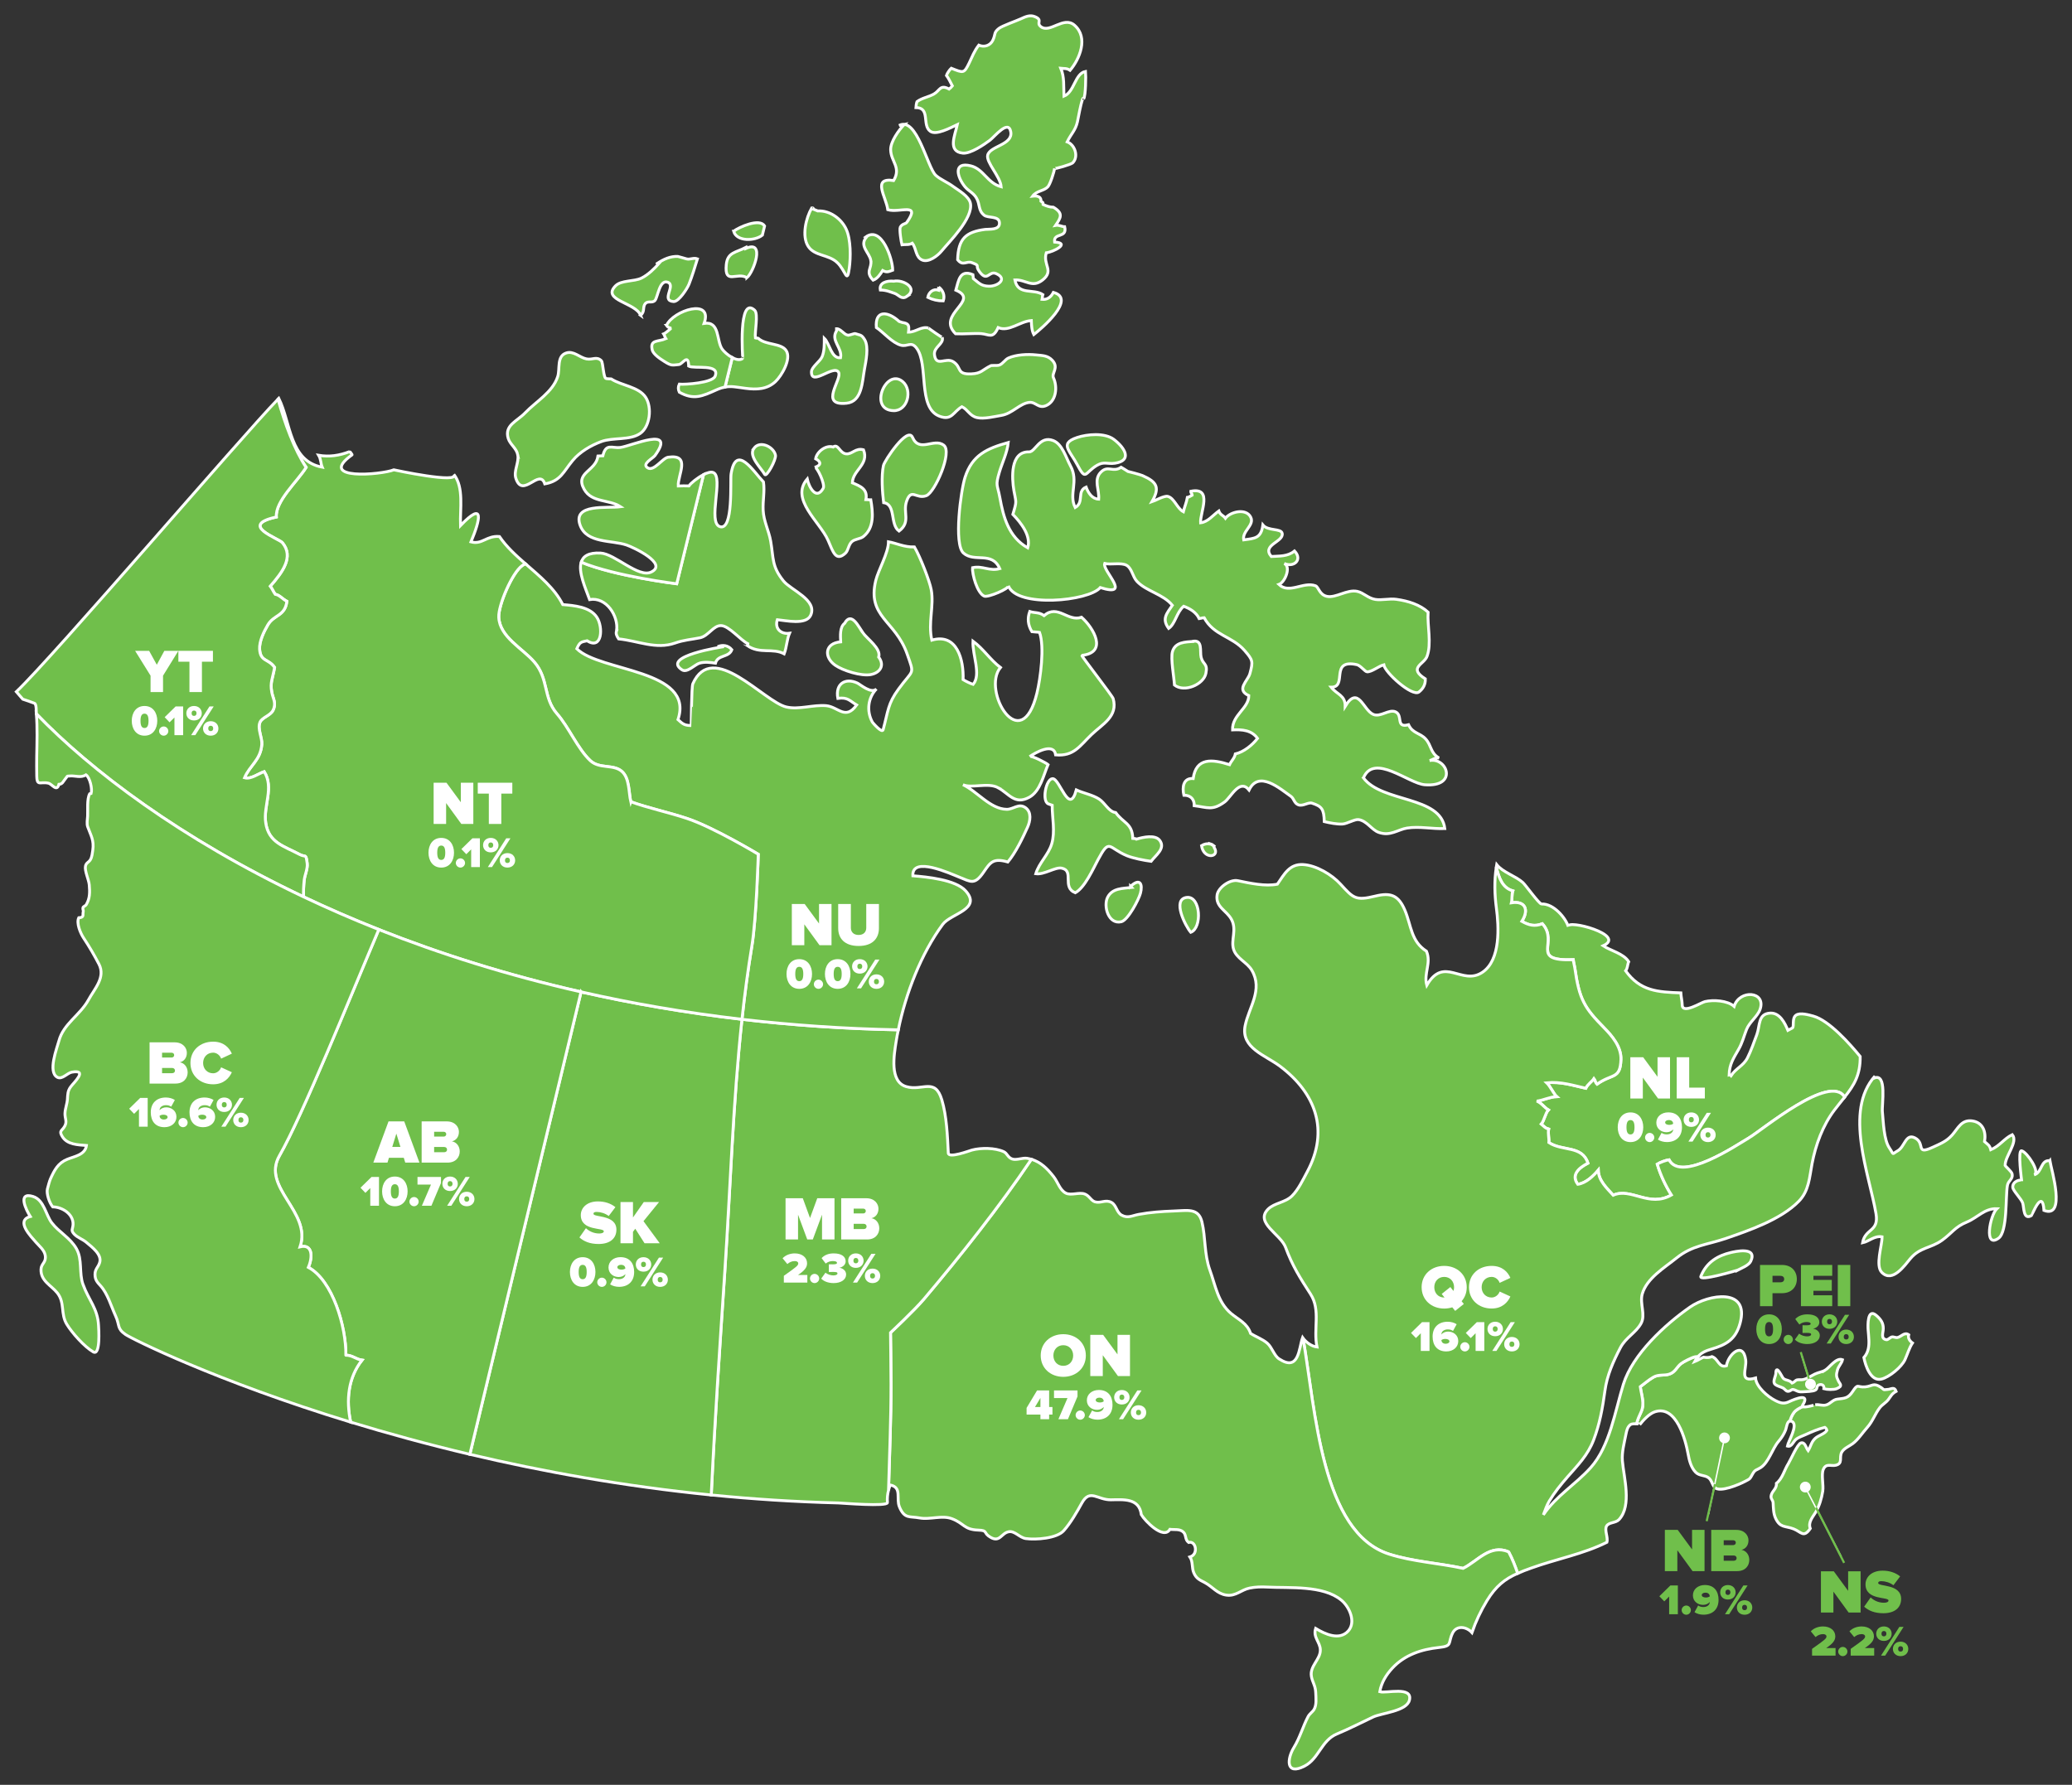 <?xml version="1.0" encoding="UTF-8"?><svg id="Object" xmlns="http://www.w3.org/2000/svg" viewBox="0 0 1441.74 1242.07"><rect x="0" y="0" width="1441.74" height="1242.07" fill="#333333" stroke="none"/><g id="Canada"><path id="NS" d="M1328.12,928.87c-2.99-2.09-5.02,1.3-7.78,1.92-1.27.29-2.61-.64-3.94-.38-1.05.2-2.73,2.03-3.66,1.92-4.35-.49-2.35-4.85-2.32-7.63.09-4-1.71-6.59-4.93-9.34-6.24-5.31-5.83,7.42-5.6,10.24.18,2.3.44,4.64.52,6.94.18,4.38-.32,8.61-3.48,12.21,1.1,5.66,4.76,16.8,12.22,14.97,5.54-1.36,13.98-8.39,16.34-13.43,1.83-3.95,2.84-7.98,5.25-11.7-1.88-1.33-3.31-3.37-2.61-5.71ZM1313.58,966.91c-4,.37-2.06.35-5.05-1.6-5.08-3.3-5.57-.63-10.65-.17-5.86.55-4.85-2.73-8.79,3.25-3.16,4.76-5.45,4.64-10.77,5.31-2.99.38-4.73,3.13-7.43,3.97-2.84.87-4.9-.52-7.8-.06.17-.03-7.63,2.27-8.91,1.25-2.23,1.19-4.5,2.2-5.98,4.21-1.19,1.59-2.09,3.6-2.73,5.78.46-.06.99.06,1.63.46,4.15,2.7-2.87,13.87-3.4,17.03,2.87.87,4.03-2.96,5.89-4.58,1.8-1.56,4.3-2.26,6.5-3.28,4.7-2.11,8.76-3.92,13.67-5.16.78.52,1.22,1.19,1.39,2.12-1.48,2.47-5.8,3.42-8.04,5.49-2.9,2.7-3.02,5.45-4.96,8.61-1.6-2.06-2.06-6.21-5.05-5.37-2.41.67-7.19,11.92-8.73,14.36-2.76,4.32-4.09,10.48-8.27,13.7.23,3.77-2.76,5.08-3.6,8.13-.78,2.81,1.22,3.25,1.28,5.66.18,3.51.2,7.23,1.68,10.47,3.19,6.99,6.76,5.22,12.56,7.49,5.28,2.06,6.94,6.56,11.61-.26-1.68-4.35,1.71-7.98,3.71-11.28,2.61-4.39,4.15-9.63,4.96-14.71.67-4.24-1.16-11.46.38-15.12,1.94-4.58,5.37-2.12,8.7-2.93,5.17-1.25,2.15-5.28,4.12-9.02,1.45-2.73,5.28-4.24,7.66-6.01,3.89-2.93,6.79-7.57,10.04-11.2,3.92-4.32,5.48-9.61,8.91-13.96,1.57-2,4.15-3.31,5.8-5.46,1.97-2.58,2.35-4.09,5.45-5.77-1.16-3.48-3.42-1.54-5.8-1.33Z" style="fill:#70bf4b; stroke:#fff; stroke-width:2px;"/><path id="NL" d="M1426.34,807.75c-6.53-.79-5.25,8.27-10.97,9.83,4.5-1.74-4.87-15.78-8.67-16.74-2.96-.75.03,20.72.06,21.18-.14-1.8-6.64-.15-6.21,4.35.23,2.41,5.92,7.89,6.91,10.88.96,2.99.29,12.24,6.18,8.59.26-.17,7.66-19.35,8.59-3.51,15.64,5.83,5.17-28.29,4.12-34.59ZM1395.21,810.97c-.06-6.47,9.23-16.19,4.99-21.35-5.54,2.58-8.65,7.83-14.97,10.5-.87-3.31-2-3.57-4.35-5.66,1.19-6.76-1.07-13.11-8.15-14.34-7.84-1.33-10.22,5.02-14.36,9.73-3.95,4.49-8.33,6.12-13.38,8.47-12.59,5.86-4.96-2.7-12.65-6.5-6.41-3.13-6.91,6.24-11.9,9.05-4.44,2.5-2.26,3.19-5.74-1.94-4.01-5.89-4.18-18.34-4.9-25.24-.52-4.85,3.48-27.57-5.92-23.36l.73-1.45c-21.79,24.35-3.86,68.54.75,95.7,2.2,12.85-7.51,10.04-9.34,20.28,4.61-.96,8.18-5.05,13.55-4.15.09,6.12-4.9,20.08-.12,24.83,7.46,7.37,15.9-4.99,19.82-9.66,6.73-7.98,14.25-7.14,22.05-12.76,7.14-5.17,8.85-9.23,17.35-12.71,7.25-2.99,12.24-9.57,20.72-9.25-4.7,4.7-9.14,27.77,1.16,20.6,6.47-4.53,4.82-29.33,6.27-36.91.64-3.37,3.92-4.15,3.28-7.8-.35-1.92-4.87-5.39-4.87-6.06ZM1261.67,707.09c-2.9-.78-9.17-2.61-11.98-.61-3.02,2.2-1.05,7.75-2.52,8.91-.35.26-2.7,1.33-3.13,1.59-2.12-5.11-5.6-12.24-12.22-11.95-8.7.41-7.11,8.79-9.34,14.85-1.8,4.88-4.24,11.81-6.59,16.37-2.75,5.4-8.15,7.31-11.37,12.3-.2-.23-1.04-.61-1.36-.52.23-7.51,2.99-11.46,6.5-17.61,2.73-4.73,3.66-8.99,5.6-13.96,2.09-5.25,7.72-9.14,9.43-14.01,4.41-12.71-14.36-14.04-18.05-2.09-4.56-4.15-14.57-4.68-20.28-3.34-2.61.58-15.7,8.97-15.84,2.38-.06-2.9-.81-5.57-.96-8.44-15.9-.58-28.2-1.13-38.42-15.35,1.54-2.06,1.19-4.26,2.15-6.35-3.54-5.72-12.77-7.72-17.76-11.08,16.68-7.54-25.91-18.74-24.26-13.29-1.89-6.24-10.36-16.19-18.63-15.78-1.62.09-11.17-13.32-13.03-14.97-5.19-4.61-13.96-7.11-18.19-12.45-.12.64-.2,1.28-.29,1.92v.03c1.97,7.31,4.06,14.16,11.52,16.33-.81,2.23-.38,5.98-.99,8.3,9.95-1.54,12.27,5.17,7.25,12.89,4.93,2.75,8.97,3.8,14.28,1.68,11.84,13.11-9.31,26.09,21.5,25.04.14,1.54.96,4.5,1.07,5.57,3.13,22.46,6.91,28.09,20.37,41.81,5.28,5.37,12.1,13.11,11.75,22.14-.52,13.9-6.06,9.52-16.6,17.06-1.31-1.25-1.16-2.75-2.15-3.94-1.48,2.32-4.32,3.89-5.72,6.82-8.94-1.97-17.18-4.82-27.19-3.8,2.38,2.24,5.11,8.04,6.91,9.61-4.79.18-9.31,2.61-13.78,3.13,3.39,1.39,5.08,4.38,8.04,6.15-2.2,2.35-2.84,7.45-4.99,9.83,2.35,1.89,2.55,2.76,5.19,3.49-.64,3.01.41,6.41.15,9.37,9.25,6.24,23.15,1.83,27.16,14.34-6.64,3.45-11.84,8.21-7.05,14.71,5.95-.82,11.05-6.04,14.25-9.81.2,7.2,5.66,12.18,10.39,17.41,12.42-5.54,24.98,8.82,40.51-.15-3.86-6.12-7.46-13.49-9.84-21.47,1.92-1.25,6.18-2.79,8.18-3.02,8.3,16.02,47.12-10.24,55.45-15.15,9.46-5.57,56.78-45.35,66.74-28.46,6.5-8.27,11.03-15.41,10.82-28.29-7.11-8.7-21.65-25.16-32.67-28.12Z" style="fill:#70bf4b; stroke:#fff; stroke-width:2px;"/><path id="PE" d="M1270,953.53c3.13-1.92,7.63-9,12.04-7.29-.58,2.64-2.7,4.35-3.51,7.11-1.07,3.77-.73,4.67.58,7.51,1.13,2.41,3.51,3.6-1.07,5.51-2.09.87-6.79.67-8.94.06.29-2.15-1.07-3.31-3.16-2.79-2.26.61-1.07,2.68-2.64,3.66-1.71,1.13-7.05,1.13-9.08,1.28-3.68.29-4.32-1.34-6.76-1.63-.84-.11-2,1.54-3.66,1.25-1.25-.23-2.03-1.65-3.05-2.23-1.51-.87-5.19-1.56-6.06-3.16-1.16-2.06,1.22-5.34,1.01-7.83.44-5.43,4.3,3.42,5.14,4.21,1.77,1.65,4.24,1.01,6.18,3.28,1.39-.46,2.23-1.89,3.37-2.18,1.01-.27,3.07.06,4.41-.27,2.9-.66,5.43-2.52,7.98-3.77,2.18-1.11,5.19-1.48,7.23-2.73Z" style="fill:#70bf4b; stroke:#fff; stroke-width:2px;"/><path id="NB" d="M1245.02,975.38c4.44-2.06,14.92-6.21,9.2,2.64-.26.41-.23.67-.03.84-2.23,1.19-4.5,2.2-5.98,4.21-1.19,1.59-2.09,3.6-2.73,5.78-2.03.29-2.41,4.73-2.99,6.23-1.13,2.85-2.81,5.54-4.87,7.92-4.47,5.2-6.82,14.6-12.5,18.31-2.85,1.86-3.86,1.22-5.66,4.53-2.03,3.68-1.63,3.16-5.11,5.02-4.09,2.18-17.64,8.01-21.21,4.27-1.88-1.97-2.03-4.99-4.26-6.7-2.7-2.06-6.36-1.19-9-3.86-3.25-3.3-4.5-8.41-5.28-12.76-1.68-9.37-8.01-34.3-23.12-29.31-3.92,1.31-8.1,5.87-10.54,9,.44-.56-.73-.76-2.18-.79.64-2.7,1.77-5.25,3.08-8.01,2.7-5.71.38-11.37-.52-17.64,2.93-2.15,5.83-4.79,9.2-6.7,3.68-2.09,7.49-.87,11.05-2.09,4.15-1.39,5.02-4.9,8.1-7.28,1.8-1.39,7.25-4.15,9.52-4.7.78-.2,1.54-.23,2.32-.23-.87.99-1.65,2.15-2.35,3.51,2.15-.84,4.06-2.18,6.12-3.05h.03c1.31.2,2.64.32,3.98.09.67-.12,1.31-.29,1.98-.53,4.41,1.54,4.7,8.01,10.01,6.39,1.25-8.06,11.69-17.35,13.41-4.06.81,6.21-4.96,16.11,6.85,12.56.46,6.24,8.65,13.11,13.75,15.67,3.66,1.86,6,2.52,9.75.75Z" style="fill:#70bf4b; stroke:#fff; stroke-width:2px;"/><path id="QC" d="M1216.79,791.97c-8.33,4.91-47.15,31.16-55.45,15.15-2,.23-6.27,1.77-8.18,3.02,2.38,7.98,5.98,15.35,9.84,21.47-15.53,8.97-28.09-5.4-40.51.15-4.73-5.22-10.18-10.21-10.39-17.41-3.19,3.77-8.3,8.99-14.25,9.81-4.79-6.5.41-11.26,7.05-14.71-4-12.51-17.9-8.1-27.16-14.34.26-2.96-.78-6.35-.15-9.37-2.64-.73-2.84-1.6-5.19-3.49,2.15-2.38,2.79-7.49,4.99-9.83-2.96-1.77-4.64-4.76-8.04-6.15,4.47-.52,9-2.96,13.78-3.13-1.8-1.56-4.53-7.37-6.91-9.61,10.01-1.01,18.25,1.83,27.19,3.8,1.39-2.93,4.24-4.49,5.72-6.82.99,1.19.84,2.7,2.15,3.94,10.53-7.54,16.08-3.16,16.6-17.06.35-9.03-6.47-16.77-11.75-22.14-13.46-13.73-17.23-19.35-20.37-41.81-.12-1.07-.93-4.03-1.07-5.57-30.82,1.05-9.66-11.92-21.5-25.04-5.31,2.11-9.34,1.07-14.28-1.68,5.02-7.72,2.7-14.42-7.25-12.89.61-2.32.17-6.06.99-8.3-7.46-2.18-9.55-9.02-11.52-16.33-1.42,9.31-1.16,19,.09,28.32,1.68,12.65,3.16,36.04-9.72,44.68-14.33,9.66-26.66-11.84-38.71,9.03-2.29-8.47,3.31-15.35-.23-23.71-10.79-6.88-10.5-17.73-14.97-28.41-4.44-10.59-9.89-12.56-20.6-9.95-13.69,3.34-15.18,1.6-24.26-8.35-5.98-6.56-16.8-13.06-26-13.58-9.49-.52-13.03,6.59-17.9,13.64-8.38,1.71-19.21-.7-27.51-2.41-5.34-1.13-13.61,4.61-14.42,9.89-1.28,8.47,6.59,10.76,9.98,17.03,3.92,7.25-.55,14.33,1.48,20.83,1.94,6.32,9.43,9.03,12.68,14.57,8.01,13.66-2.12,25.76-4.67,38.71-2.99,15.47,14.13,20.37,24.46,28.2,24.55,18.57,34.33,44.4,18.74,73.41-2.93,5.45-6.12,12.28-10.53,16.68-4.7,4.73-12.36,4.87-16.72,9.28-9.34,9.49,8.85,17.41,12.22,26.58,4.67,12.71,10.1,21.3,17.38,32.53,7.2,11.14,1.8,24.17,4.47,36.79-3.92-.49-7.49-3.28-9.72-6.15,8.73,50.23,12.71,135.28,59.98,150.31,16.45,5.23,34.56,6.21,51.42,9.87,10.16-5.02,18.6-16.97,31.66-11.49,2.64,4.96,4.58,9.99,6.3,15,2.84-1.28,5.95-2.47,9.46-3.71,17.35-6.27,36.1-9.69,52.61-17.93,1.02-3.37-1.88-8.53-.2-11.32,1.68-2.78,6.35-1.94,8.7-4.53,9.02-9.89,3.28-29.04,2.29-40.83-.5-6.03,1.33-12.65,2.49-18.54.49-2.5,1.02-5.17,3.28-6.76.49-.35,2.5-.61,4.12-.61.64-2.7,1.77-5.25,3.08-8.01,2.7-5.71.38-11.37-.52-17.64,2.93-2.15,5.83-4.79,9.2-6.7,3.68-2.09,7.49-.87,11.05-2.09,4.15-1.39,5.02-4.9,8.1-7.28,1.8-1.39,7.25-4.15,9.52-4.7.78-.2,1.54-.23,2.32-.23,2.35-2.7,5.37-4.03,9.31-5.19,10.42-3.05,16.86-6.76,19.93-17.96,6.88-25.1-22.08-20.17-34.79-11.29-17.47,12.18-39.93,32.88-46.4,53.71-5.77,18.66-9.43,43.06-22.66,57.92-10.39,11.66-24.34,19.9-33.02,32.96,1.27-3.28,2.41-6.73,4.09-9.52,3.74-6.21,7.95-11.35,12.62-16.75,7.34-8.38,14.19-15.2,18.22-25.73,4.24-10.91,6.35-22.69,7.89-34.18,1.48-10.94,5.75-20.45,10.79-30.14,3.74-7.14,10.68-10.27,14.34-16.83,3.37-6.06-1.05-13.99.87-20.6,3.22-10.99,15.41-18.16,23.79-24.95,11.14-8.99,21.5-9.2,34.56-13.7,16.39-5.66,38.07-13.11,50.49-25.73,7.23-7.34,7.46-16.68,9.31-26.32,2.5-13.06,7.46-26.61,15.61-37.31,2.5-3.28,4.88-6.15,7.05-8.91-9.95-16.89-57.28,22.89-66.74,28.46Z" style="fill:#70bf4b; stroke:#fff; stroke-width:2px;"/><path id="ON" d="M1049.71,1079.92c2.64,4.96,4.58,9.99,6.3,15-8.97,4.01-15.12,8.8-21.39,19.04-4.29,7.08-7.72,14.36-10.42,22.2-3.86-4.3-10.74-5.23-13.49.37-3.45,7.11.29,8.94-9.57,9.99-12.1,1.28-23.73,5.13-32.27,14.3-4.41,4.79-7.63,10.01-8.79,16.45,4.32,1.37,23.18-4.09,20.6,5.98-1.92,7.6-19.38,8.87-25.24,11.63-8.59,4.06-16.42,8.12-25.24,11.81-10.76,4.47-12.45,17.18-22.46,22.34-13.23,6.82-12.28-5.05-7.37-13.03,4.15-6.79,6.18-14.42,9.78-21.33,1.11-2.12,3.31-3.45,4.24-5.11,1.83-3.28,1.28-7.58,1.1-11.93-.2-4.64-2.26-6.9-2.99-10.99-1.28-7.31,6.35-11.75,6.21-18.48-.12-5.46-5.22-8.7-3.25-14.92,6.38,3.89,16.6,8.7,22.75,1.68,5.45-6.24.75-16.68-4.85-21.33-12.88-10.62-36.15-8.27-51.88-9.14-3.94-.23-8.04-.09-11.92.7-6.12,1.25-9.58,5.83-16.22,4.9-6.44-.9-9.61-5.83-15-8.7-3.45-1.83-5.86-2.67-7.63-6.73-1.6-3.6-.49-7.78-2.75-11.11,6.24-1.82,4.12-11.58-.9-10.1-2.73-2.09-1.45-5.08-3.63-7.19-2.52-2.44-6.24-1.54-9.37-1.94-4.53,7.6-17.59-6.13-19.93-10.25-1.42-11.61-12.39-10.42-21.18-10.3-9.37.09-14.56-7.87-20.14,2.18-3.48,6.32-7.81,13.87-12.62,19.29-4.79,5.43-19.41,6.47-26.35,5.51-4.53-.63-7.75-5.63-12.07-4.73-5.02,1.01-6.04,7.54-12.42,3.92-5.54-3.13-1.6-4.85-8.59-5.08-10.22-.35-9.78-4.7-18.46-7.95-6.93-2.61-15.2.84-22.46-.52-6.94-1.31-10.45.84-13.99-7.66-2.47-5.92,1.94-13.46-6.35-15.29-.49,1.13-.93,2.38-1.25,3.63.67-24.58,1.77-49.12,1.74-73.73,0-10.16-.35-35.89-.35-35.89,0,0,16.77-15.73,23.24-23.39,25.83-30.59,52.43-64.1,74.77-97.26,6.59,1.94,11.17,6.59,15.47,12.07,3.08,3.97,4.24,9.2,8.42,11.43,3.66,1.92,9.17-.73,13.11.61,3.28,1.13,4.5,4.68,7.23,5.49,4.09,1.19,7.37-1.8,11.49.41,3.45,1.85,3.51,6.9,7.05,8.85,4.3,2.41,7.46.29,11.93-.52,8.07-1.51,16.19-2.06,24.37-2.35,9.46-.29,17.21-2.35,19.61,7.61,2.64,10.97,1.48,22.34,5.57,33.66,3.92,10.8,5.45,22.11,14.56,29.92,5.37,4.53,11.35,6.79,13.73,14.01,3.71,2.38,8.36,3.94,11.66,6.85,3.34,2.93,4.62,8.53,8.16,10.85,13.96,9.17,13.69-7.28,16.34-14.8.09.14.2.26.32.4,8.73,50.23,12.71,135.28,59.98,150.31,16.45,5.23,34.56,6.21,51.42,9.87,10.16-5.02,18.6-16.97,31.66-11.49Z" style="fill:#70bf4b; stroke:#fff; stroke-width:2px;"/><path id="MB" d="M714.58,806.07c1.07.17,2.09.4,3.07.7-22.34,33.16-48.95,66.67-74.77,97.26-6.47,7.66-23.24,23.39-23.24,23.39,0,0,.35,25.73.35,35.89.03,24.61-1.07,49.15-1.74,73.73v.03c-.73,2.79-.99,5.75-.75,8.59.23,3.01-31.89.32-34.12.26-30.32-.75-59.89-2.7-88.47-5.54,2.47-51.88,5.98-103.65,9.43-155.47,3.86-57.86,5.66-117.37,11.93-175.55,34.67,4.03,70.94,6.59,108.78,7.31-.58,2.73-1.07,5.4-1.48,8.04-1.48,9.35-4.79,27.95,6.91,31.45,11.35,3.39,20.14-6.59,24.87,9.26,3.39,11.26,3.92,25.3,4.5,37.02.17,3.89,15-1.71,16.42-2.09,6.35-1.68,16.1-1.65,22.14,1.13,2.52,1.16,2.76,4.03,5.95,5.11,2.99.96,7.08-.99,10.24-.52Z" style="fill:#70bf4b; stroke:#fff; stroke-width:2px;"/><path id="SK" d="M516.25,709.36c-6.27,58.17-8.07,117.69-11.93,175.55-3.45,51.82-6.96,103.58-9.43,155.47-60.96-6.09-117.54-16.37-167.97-28.29l77.39-321.82c35.23,8.01,72.57,14.51,111.94,19.09Z" style="fill:#70bf4b; stroke:#fff; stroke-width:2px;"/><g id="NV"><path d="M948.74,541.3c7.37-17.32,31.34,3.92,42.59,4.82,23.36,1.82,15.7-19.33,3.37-16.83,2.18-.44,3.39-2.03,6.56-1.82-5.95-3.4-5.17-8.68-9.23-13.18-3.95-4.35-9.11-3.8-11.93-9.95-9.2,2.52-3.66-6.53-9.08-8.97-4.58-2.03-10.42,3.89-15.41,1.83-7.11-2.93-10.45-20.66-19.59-5.68.08-7.81-5.77-8.13-9.78-13.29,11.72.11-1.33-19.79,17.81-15.7,2.64.55,5.72,4.93,7.17,4.99,3.37.14,8.15-4,11.64-4.87.81,5.31,19.73,22.49,24.49,18.92,3.08-2.41,4.56-5.43,4.41-9.14-12.19-7.72-.96-10.01,1.16-15.58,3.37-8.82.14-21.47.78-30.84-5.63-5.17-13.75-7.78-22.11-8.94-4.76-.67-10.13.78-14.57.09-5.08-.78-8.24-4.7-12.65-5.63-7.11-1.48-14.83,4.79-21.07,3.48-5.31-1.13-5.72-6.56-7.98-7.37-8.44-3.08-18.28,5.95-25.42-.9,4.12-1.39,8.73-12.36,3.66-14.62,6.76,3.02,13-2.58,7.2-8.68-4.82,4.01-10.74,3.45-16.19,3.83-6.88-8.18,8.76-10.1,7.6-16.07-.7-3.69-9.87-1.48-13.43-5.86-1.22,9.34-5.63,9.31-13.35,10.36-1.19-6.18,7.66-10.13,4.88-15.78-3.28-6.56-14.28-3.71-17.59.73-1.39-2.03-3.57-2.15-4.61-5.05-4.15,2.99-7.6,7.66-12.68,8.21-.52-7.02,8.85-25.01-6.79-21.94-.12,1.36.96,1.62.93,2.76-.41.26-2.87,1.57-3.34,1.57-.55,3.31-1.97,6.53-2.79,9.92-4.32-2.2-6.32-9.57-10.88-10.68-2.64-.61-9.23,3.25-11.03,3.8,5.66-9.81,3.77-13.75-6.53-18.28-1.42-.64-10.1-2.93-10.22-2.93-1.22-.87-3.25-2-4.64-2.84-5.89,3.97-9.26-1.89-14.39,3.71-4.79,5.19-.64,12.25-1.22,18.48-4.5-.2-7.2-4.15-8.76-8.41-6.7,2.84-1.1,10.47-7.57,14.25-4.76-9.43,2.73-18.14-3.37-29.13-2.99-5.45-5.57-15.06-11.96-17.5-9.46-3.63-12.36,7.98-16.77,7.89-13.32-.38-12.01,18.48-10.56,26.93,1.48,8.47,2.23,6.85-.73,16.54,5.8,6.04,12.8,14.94,10.36,23.3-13.35-7.49-16.98-21.62-19.38-34.79-1.74-9.55-3.28-8.04-.32-17.99,2-6.67,5.46-13.55,6.13-20.51-14.97,4.18-25.1,8.79-30.06,24.23-2.9,8.91-7.98,46.54-1.1,52.69,7.63,6.82,19.85-1.54,25.24,10.85-7.19,2-11.87-2.2-18.89-.67-.46,4.47,3.28,17.9,8.16,19.82,2.64,1.02,17.49-5.22,16.71-7.25,5.83,15.55,55.91,10.82,63.98,1.28,22.63,7.02,1.16-11.84,3.07-16.77,4.18,1.02,11.72-.84,15.29,1.31,3.77,2.29,4.03,7.78,7.17,11.14,6.44,6.91,18.37,8.91,24.61,16.65-3.86,5.69-7.51,9.37-2.55,16.1,4.67-3.28,5.48-11.2,10.44-15.44,4.47,1.65,8.73,4.24,10.79,8.62.84-.12,2.73-.64,3.45-.64,6.76,12.51,19.41,12.8,28.09,22.78,5.86,6.73,6.04,7.63,3.77,16.05-1.36,5.11-10.01,11.23-.78,15.38,0,8.88-11.67,13.43-11.32,23.85,6.7-.32,13.26.14,17.38,5.92-3.71,4.73-9.52,9.46-15.44,10.82-.52,2.96-2.87,4.9-4.03,7.46-12.04-3.83-23.27-5.08-25.3,9.66-6.82-.49-7.78,5.86-6.47,11.61,4.79-.06,7.37,2.99,7.2,7.28,9.4,1.19,12.59,3.63,21.12-2.56,4.44-3.22,10.39-16.57,17.03-8.35,6.82-14.08,21.73-.73,29.08,4.38,2.26,1.59,2.26,4.87,5.28,5.95,3.19,1.13,6.88-2.03,9.49-1.16,6.76,2.23,8.24,4.03,8.5,12.82,3.8.9,8.94,1.94,12.77,1.68,3.13-.2,8.41-3.43,11.05-3.08,5.86.84,9.11,7.17,14.07,8.91,8.12,2.87,13.26-2.01,19.73-3.02,8.68-1.33,17.35.7,26.23.35-2.79-22.95-43.7-17.9-56.61-35.28ZM844.36,588.59l1.05.7c-.44-.44-.9-.78-1.36-1.07-.52-.49-1.28-.84-2.26-1.11v.18c-1.89-.35-3.92.08-5.75,1.22,1.54,10.04,13.2,8.06,8.82,1.3-.09-.46-.23-.87-.49-1.22ZM839.08,468.64c1.45-7.13-1.98-5.89-3.31-11.17-1.04-4.26,1.42-12.88-6.32-11.08h1.45c-6.38.32-13.17.49-15.09,7.11-1.36,4.85,1.1,17.61,1.42,23.24,6.96,5.42,20.28-.44,21.85-8.1ZM825.88,624.52c-10.73,1.1-.9,20.14,2.67,24.28,8.06-2.96,6.99-25.27-2.67-24.28ZM790.98,583.89c-1.28-.29-1.13-.35-2.76-.46-.44-10.73-6.47-10.36-11.9-17.96-4.85-.52-7.31-6.62-11.55-9.4-4.38-2.9-11.17-4.15-15.84-6.35-5.02,18.51-11.43-8.16-16.6-7.84-4.56.26-7.54,15.78-2.84,17.56.9.35,1.71.64,2.64.96-.06,8.79,2.26,18.16-.32,26.84-2.26,7.6-8.79,13.17-11.08,20.8,5.83.84,13.43-4.73,17.96-3.89,9.14,1.77-.06,13.32,9.52,17.15,6.62-3.6,12.28-16.42,15.81-23.01,8.24-15.38,7.02-8.21,20.05-2.81,4.41,1.8,12.04,3.28,16.89,3.92,3.02-4.12,10.16-8.79,6.1-14.45-3.16-4.38-11.84-2.29-16.07-1.04ZM786.65,616.86l.73.73c-6.32.75-13.23.41-16.6,6.68-3.25,6.06.41,19.32,9.46,17.18,4.64-1.11,12.13-15.38,13.32-19.87,1.63-6.13-.17-11-6.91-4.7ZM743.24,312.68c1.19,2.76,3.92,6.15,6.24,10.53,6.35,12.01,5.02,5.83,13.9.58,4.79-2.79,7.25-.7,12.33-1.42,12.33-1.77,7.14-10.68-.7-16.6-6.33-4.76-18.6-3.63-25.51-1.31-6.88,2.29-7.75,4.79-6.27,8.21ZM694.53,548.2c7.51,4.01,11.46,12.16,21.62,6.65,7.72-4.18,9.87-15.29,13.11-22.75-1.25-1.11-11.4-6.53-12.82-5.57,4.01-2.76,16.83-10.1,18.11-1.19,12.77,1.1,16.74-6.27,24.98-14.16,7.54-7.23,18.54-12.59,15.03-25.04-.52-1.83-22.4-30.01-21.82-30.06,18.31-1.85,8.21-19.15-.17-26.52-9.6,3.36-16.51-9.34-26.11-1.16-3.51-2.55-6.38-1.68-9.95-2.84-1.74,4.79-1.28,9.46,1.51,14.04,1.77.26,3.54.17,5.31.49,3.57,9.89.7,31.92-1.8,42.22-11,45.29-38.68-1.83-25.39-17.79-7.2-5.4-11.66-12.82-19.12-18.34-.49,9.72,5.89,23.18.12,30.09-1.86-.55-5.34-2.3-6.99-3.31.52-13.61-4.15-32.61-21.76-27.48-2.76-12.1,1.68-23.74-.43-35.14-1.1-5.98-7.63-22.84-11.69-29.71-7.08.26-12.54-2.64-18.05-3.6,0,7.72-7.11,19.76-8.85,26.96-6.12,25.51,13.61,27.68,21.82,51.07,5.34,15.18,4.44,10.18-6.04,24.58-7.43,10.16-7.08,15.03-10.65,28.2-.73,2.73-7.28-4.93-7.46-5.28-4.29-7.72-3.02-17.12,2.82-23.12-3.57,3.68-11.29-3.16-13.29-4.09-8.24-3.83-15.49.35-13.58,10.65,7.05-.99,8.33,1.83,13.09,4.61-7.86,10.88-12.82,1.28-21.18.49-8.91-.81-19.12,2.93-27.74.9-15.81-3.71-51.33-46.95-65.08-16.13-.99,2.2-1.02,29.04-1.1,29.04-4.56-.03-5.86-1.01-9.23-4.12,11.81-35.19-54.38-33.14-70.39-49.33,2.03-4.55,2.81-4.67,7.17-5.54,10.5,6.73,11.32-9.49,6.76-16.39-4.85-7.31-15.81-8.1-23.68-8.79-5.66-11.29-16.02-19.7-25.97-28.41-.78.32-1.57.75-2.29,1.28-6.96,4.96-16.66,27.56-16.28,35.92.64,13.84,16.42,21.56,24.69,31.16,10.18,11.81,6.06,24.86,15.81,36.01,8.21,9.35,14.48,24.52,23.18,32.64,6.35,5.95,16.05,2.32,21.94,7.46,5.45,4.76,4.73,14.68,6.24,21.16,12.01,4.35,26.17,7.34,39.03,11.61,18.45,6.12,49.68,24.92,49.68,24.92,0,0-1.31,45-4.47,63.92-2.79,16.83-5.02,33.83-6.88,50.95,34.67,4.03,70.94,6.59,108.78,7.31,5.11-25.27,15.99-53.21,30.9-73.38,5.6-7.58,27.51-10.48,15.9-23.39-6.99-7.75-26.96-9.66-36.68-10.42-.81-14.04,26.23-1.45,32.47,1.01,7.87,3.11,10.48,5.68,16.8-3.6,4.7-6.9,6.67-9.9,16.83-7.02,5.4-6.47,10.25-16.57,13.7-24.2,1.89-4.18,2.96-10.36-1.33-13.52-4.76-3.48-8.47,1.16-13.17,1.07-11.52-.17-20.57-12.59-30.47-17.14,6.06,2.81,17.27-1.77,24.55,2.11ZM647.38,91.41c4.09,2.87,13.84-2.41,18.74-4.7-1.6,7.28-6.99,18.8,3.86,19.85,5.37.49,14.71-5.89,18.74-8.91,3.34-2.49,13-14.86,14.6-5.89,1.56,9.03-14.48,9.84-16.05,16.13-1.31,5.11,8.73,14.8,9.37,22.08-9.63-2.5-12.18-12.33-21.09-14.54-12.59-3.16-9.55,7.86-4.15,14.48,2.61,3.16,6.04,4.26,8.15,8.12,2.47,4.41,1.02,8.41,5.25,11.75,2.7,2.15,10.51.23,10.65,5.37.18,5.17-7.05,4.15-9.98,4.5-13.43,1.74-18.74,6.47-19.12,21.12,3.74,4.7,6.01.58,9.95,2.03,6.56,2.47,1.51,1.42,5.43,6.53,5.43,7.08,6.38-1.13,11.43,1.07,8.24,3.66,1.1,9.02-5.28,8.76-5.25-.23-6.53-2.09-10.65-5.34-.12-.9-.06-1.8-.23-2.67-9.25-3.86-9.98,4.09-11.9,10.77,17.32,7.28-13.96,16.63-.2,30.35,6.01.29,13.41-.46,17.93-.09,5.51.44,8.04,3.89,11.69-4.21,7.6,3.19,15-4.29,23.1-4.9.14,3.51.26,6.88,1.74,9.75,4.96-3.89,30.03-24.9,13.61-29.36-1.65,3.25-4.21,5.22-7.86,4.88.26-1.1.14-2.26.52-3.34-6.53-4.35-17.35.78-19.44-10.19,7.69-.41,11.98,6.01,19.47-.12,7.89-6.47-.11-10.33,2.35-18.77,4.82-.55,17.18-6.76,5.8-7.49-.9-6.88,8.94-2.32,7.02-10.65-1.97-.03-4.03-1.39-6.32-.96,3.57-5.22,5.69-8.33-1.54-12.62-2.5,0-4.67-.81-7.14-1.89-.06-2.12-.35-1.22-1.48-2.23.23-3.08-2.2-4.03-5.83-3.6,2.75-3.8,7.77-3.48,10.59-6.47,1.57-1.65,4.32-10.13,4.7-12.85-.09.67,11.43-2.73,12.54-3.77,4.35-4.21,1.74-12.65-3.77-14.68,2.67-5.51,5.83-8.04,7.14-14.01,1.16-5.28,1.77-10.33,3.71-16.16.03-.06.78.03.58.35,1.48-2.26,1.62-16.05,1.33-19.18-7.43,1.39-7.66,14.28-15,17.21-.32-6.85.41-13.2-2.2-19.38,2.32.26,4.03-.23,6.44,1.39,6.65-7.78,13-22.78,3.05-31.42-7.54-6.53-17.03,5.83-23.3,1.1-3.69-2.79,1.68-4.64-4.32-7.05-3.39-1.39-6.59.12-9.55,1.48-3.34,1.54-13.15,4.96-15.38,6.73-3.77,2.99-2.2,3.92-4.24,8.24-1.8,3.77-6,5.05-9.78,3.42-3.39,4.53-4.35,7.6-6.7,12.45-3.57,7.31-3.92,6.99-12.45,3.6-1.07.93-2.9,3.6-3.34,5.02,1.63,2.18,2.78,4.82,4.09,7.25-.73.87-1.31,1.54-2.24,2.23-6.33-3.45-6.33,1.04-10.62,3.48-3.6,2.03-8.1,2.61-11.75,5.28-.35.84-.73,3.34-.76,4.12,10.3,0,4.06,12.3,10.07,16.54ZM679.73,290.6c4.79,1.16,12.33-.73,17.15-1.54,7.63-1.3,12.74-8.36,19.38-9.02,4.67-.46,6.38,4.9,12.19,1.97,6.61-3.37,7.43-12.85,4.58-19.06-1.54-3.34,4.04-7.02-.84-12.22-3.19-3.45-7.05-3.28-11.32-3.74-5.83-.64-13.87-.2-19.15,2.15-2.44,1.1-3.94,4.12-6.47,4.96-1.42.46-5.14.06-5.8.38-6.09,2.96-6.44,5.4-13.58,5.72-10.71.49-6.41-4.64-12.62-8.5-5.25-3.25-11.9,3.98-13.03-4.82-.7-5.48,6.82-7.52,5.4-12.16.17.58-9.84-6.5-9.57-6.44-5.11-1.33-8.59,2.81-13.9,2.87.49-4.61.46-6.01-4.35-6.73l-2.18-.73c-7.63-7.05-16.89-8.33-15.84,4.24,5.16,3.48,10.97,10.65,17.12,12.3,4.61,1.25,6.96-2.93,10.74,1.86,8.85,11.2.49,41.75,16.13,47.59,8.62,3.22,9.46-3.08,15.55-6.64,4.27,2.09,5.31,6.32,10.42,7.57ZM630.95,154.83c-.64.93-3.22.87-4.5,3.22-.78,1.51.58,10.27,1.13,12.27,2.64-.32,4.96.26,7.22-1.07,2.96,3.8,2.18,9.89,7.05,11.78,4.47,1.71,10.62-3.07,13.14-6.12,5.86-7.05,22.2-23.07,20.25-33.4-.93-4.96-8.47-9.14-12.07-11.78-3.71-2.79-8.79-4.79-12.01-7.69-5.89-5.31-13.17-41.35-25.56-34.73l3.63-.73c-3.83,3.98-9.63,11.93-9.49,17.67.17,8.24,7.51,12.22,2.06,21.39-15.38-2.32-5.14,11.43-4.06,20.31,8.39,2.41,23.27-5.45,13.2,8.88ZM644.62,344.92c5.86-2.29,18.31-30.29,12.07-35.11-6.79-5.22-17,5.51-21.76-5.48-3.45-7.83-19.47,16.13-20.22,19.67-1.57,7.23-.76,18.6.14,25.8,8.73,1.22,4.29,15.23,10.71,19.79,8.41-6.38,2.52-12.85,5.25-20.72,3.34-9.66,6.73-1.19,13.81-3.95ZM653.18,199.75v2.18c-3.95-1.28-6.94,1.6-7.6,4.99,3.34,1.68,7.05,2.52,10.76,2.47,1.31-3.74-.2-7.48-3.16-9.63ZM630.92,206.34c8.41-5.75-2.55-12.01-9-10.65-4.79-.49-10.39,1.04-9.37,6.12,4.5.09,7.11,1.48,9.84,2.32,2.67.78,4.85,4.7,8.53,2.21ZM621.75,285.78c9.84.26,13.35-14.28,6.38-20.2-11.66-9.89-24.11,19.76-6.38,20.2ZM605.91,181.09c1.04,5.66-4.15,7.86,1.63,13.9,3.08-1.16,4.9-4,6.64-6.73,2.84,1.57,4.18.78,6.96-.23.09-7.43-7.63-31.25-18.74-23.1l.38.2c-5.02,5.95,2.15,10.76,3.13,15.96ZM600.2,440.09c-2.76-3.95-7.81-14.83-12.51-6.3-3.45,2.61-2.9,8.76-2.73,12.88-11.23.93-11.75,10.76-3.77,16.31,5.43,3.74,18.05,7.69,24.69,6.47,6.41-1.19,9.92-6.3,5.54-12.16,1.83-6.06-7.92-12.5-11.23-17.2ZM588.24,384.99c2.06-1.86,2.12-5.89,4.5-8.04,2.23-1.97,5.74-1.74,8.04-3.57,7.72-6.21,6.64-16.63,5.14-25.53-1.07.06-2.32-.26-3.39-.23,1.39-7.28-3.95-9.34-9.43-11.61.14-8.79,11.81-12.62,7.75-22.98-5.54-1.54-7.86,3.25-12.1,2.81-4.58-.46-5.48-7.37-9.05-4.76-5.11-1.57-11.35,3.31-12.16,8.18,4.15,2.21,3.77,4.67-.67,5.98,1.65-.49,7.49,11.81,5.92,14.59-4.9,8.68-9.95-1.04-11.11-6.5-12.16,14.13,8.88,29.77,14.54,42.77,3.45,7.92,5.31,15,12.04,8.88ZM589.72,233.21c-2.58-.55-4.82-4.5-7.63-4.44v1.45c-4.35,6.79,4.18,11.78,2.79,18.74-6.5.67-7.51-9.87-11.32-13.55,0,4.21.12,8.85-1.51,12.8-1.31,3.16-7.25,7.14-7.4,10.33-.52,10.85,15.61-5.19,18.83.52,2.76,4.85-14.02,23.62,5.63,21.53,10.85-1.13,10.82-15.12,12.36-23.39.99-5.43,3.22-15.7.23-20.72-2.29-3.86-3.13-3.05-6.47-4.29-.93-.35-3.92,1.33-5.51,1.01ZM582.44,182.6c6.12,5.72,6.91,15.58,8.5,4.12,1.05-7.54,1.16-20.14-2.15-27.24-3.39-7.37-11.52-13.17-19.76-12.68l-3.63-1.45c.61.26.96-.75-.58-.64-3.95,6.82-7.14,19.62-2.41,26.81,4.44,6.73,14.01,5.51,20.02,11.08ZM429.09,438.81c-.76,2.09-.12,3.54,1.36,5.8,13.38,1.33,26.03,7.51,39.14,2.93,6.47-2.26,11.32-2.44,17.53-3.71,5.83-1.22,9.2-8.65,14.65-8.47,5.46.17,13.32,9.95,18.57,12.62,0,0-.15,1.36-.29,1.36,8.85,5.98,17.58,1.39,25.59,5.66,1.8-4.67,1.83-9.9,3.71-14.31-6.33.84-10.42-3.54-8.47-9.43,5.75.52,20.05,3.86,23.18-3.05,4.9-10.74-13.64-17.44-18.92-23.94-8.18-10.13-6.82-15.61-8.88-27.62-1.31-7.49-4.9-13.87-5.25-21.65-.32-6.56,1.19-13,.23-19.59-6.73-6.93-19.15-27.3-22.55-5.51-.7,4.44,1.77,39.72-7.78,36.59-8.73-2.84,2.76-34.5-4.56-37.63-1.6-.7-4.15.06-6.85,1.42-10.94,44.54-18.66,75.96-18.66,75.96,0,0-42.86-5.25-66.42-15.03-2.15,6.91,2.96,18.05,5.83,26.03,11.66-1.97,20.22,11.49,18.8,21.56ZM518.69,270.23c7.72.99,15.03.84,20.95-4.73,4.21-3.98,11.2-15.76,7.4-21.53-3.57-5.4-14.36-3.66-19.47-8.56-.64-.29-1.28.03-1.94-.23-.64-3.95,2.2-16.71-.52-19.27-11.58-10.73-8.3,33.54-8.27,33.51-1.91,1.48-4.67.87-7.31-.58-1.68,6.91-3.37,13.75-5.05,20.52,4.5-.84,8.04.09,14.22.87ZM524.58,312.01c-3.98,5.48,5.05,13.67,7.57,18.19,1.19,2.09,8.07-10.45,7.43-13.46-1.19-5.8-10.79-10.5-15-4.73ZM474.56,466.15c3.63,2.35,9.05-3.83,12.33-4.7,3.57-.96,7.28-.49,10.94.06,1.57-6.01,9.29-3.75,11.4-9.35-2.52-3.07-6.38-3.66-9.84-2.15h4.35c-1.71.23-43.78,6.61-29.19,16.13Z" style="fill:#70bf4b; stroke-width:0px;"/><path d="M948.74,541.3c7.37-17.32,31.34,3.92,42.59,4.82,23.36,1.82,15.7-19.33,3.37-16.83,2.18-.44,3.39-2.03,6.56-1.82-5.95-3.4-5.17-8.68-9.23-13.18-3.95-4.35-9.11-3.8-11.93-9.95-9.2,2.52-3.66-6.53-9.08-8.97-4.58-2.03-10.42,3.89-15.41,1.83-7.11-2.93-10.45-20.66-19.59-5.68.08-7.81-5.77-8.13-9.78-13.29,11.72.11-1.33-19.79,17.81-15.7,2.64.55,5.72,4.93,7.17,4.99,3.37.14,8.15-4,11.64-4.87.81,5.31,19.73,22.49,24.49,18.92,3.08-2.41,4.56-5.43,4.41-9.14-12.19-7.72-.96-10.01,1.16-15.58,3.37-8.82.14-21.47.78-30.84-5.63-5.17-13.75-7.78-22.11-8.94-4.76-.67-10.13.78-14.57.09-5.08-.78-8.24-4.7-12.65-5.63-7.11-1.48-14.83,4.79-21.07,3.48-5.31-1.13-5.72-6.56-7.98-7.37-8.44-3.08-18.28,5.95-25.42-.9,4.12-1.39,8.73-12.36,3.66-14.62,6.76,3.02,13-2.58,7.2-8.68-4.82,4.01-10.74,3.45-16.19,3.83-6.88-8.18,8.76-10.1,7.6-16.07-.7-3.69-9.87-1.48-13.43-5.86-1.22,9.34-5.63,9.31-13.35,10.36-1.19-6.18,7.66-10.13,4.88-15.78-3.28-6.56-14.28-3.71-17.59.73-1.39-2.03-3.57-2.15-4.61-5.05-4.15,2.99-7.6,7.66-12.68,8.21-.52-7.02,8.85-25.01-6.79-21.94-.12,1.36.96,1.62.93,2.76-.41.26-2.87,1.57-3.34,1.57-.55,3.31-1.97,6.53-2.79,9.92-4.32-2.2-6.32-9.57-10.88-10.68-2.64-.61-9.23,3.25-11.03,3.8,5.66-9.81,3.77-13.75-6.53-18.28-1.42-.64-10.1-2.93-10.22-2.93-1.22-.87-3.25-2-4.64-2.84-5.89,3.97-9.26-1.89-14.39,3.71-4.79,5.19-.64,12.25-1.22,18.48-4.5-.2-7.2-4.15-8.76-8.41-6.7,2.84-1.1,10.47-7.57,14.25-4.76-9.43,2.73-18.14-3.37-29.13-2.99-5.45-5.57-15.06-11.96-17.5-9.46-3.63-12.36,7.98-16.77,7.89-13.32-.38-12.01,18.48-10.56,26.93,1.48,8.47,2.23,6.85-.73,16.54,5.8,6.04,12.8,14.94,10.36,23.3-13.35-7.49-16.98-21.62-19.38-34.79-1.74-9.55-3.28-8.04-.32-17.99,2-6.67,5.46-13.55,6.13-20.51-14.97,4.18-25.1,8.79-30.06,24.23-2.9,8.91-7.98,46.54-1.1,52.69,7.63,6.82,19.85-1.54,25.24,10.85-7.19,2-11.87-2.2-18.89-.67-.46,4.47,3.28,17.9,8.16,19.82,2.64,1.02,17.49-5.22,16.71-7.25,5.83,15.55,55.91,10.82,63.98,1.28,22.63,7.02,1.16-11.84,3.07-16.77,4.18,1.02,11.72-.84,15.29,1.31,3.77,2.29,4.03,7.78,7.17,11.14,6.44,6.91,18.37,8.91,24.61,16.65-3.86,5.69-7.51,9.37-2.55,16.1,4.67-3.28,5.48-11.2,10.44-15.44,4.47,1.65,8.73,4.24,10.79,8.62.84-.12,2.73-.64,3.45-.64,6.76,12.51,19.41,12.8,28.09,22.78,5.86,6.73,6.04,7.63,3.77,16.05-1.36,5.11-10.01,11.23-.78,15.38,0,8.88-11.67,13.43-11.32,23.85,6.7-.32,13.26.14,17.38,5.92-3.71,4.73-9.52,9.46-15.44,10.82-.52,2.96-2.87,4.9-4.03,7.46-12.04-3.83-23.27-5.08-25.3,9.66-6.82-.49-7.78,5.86-6.47,11.61,4.79-.06,7.37,2.99,7.2,7.28,9.4,1.19,12.59,3.63,21.12-2.56,4.44-3.22,10.39-16.57,17.03-8.35,6.82-14.08,21.73-.73,29.08,4.38,2.26,1.59,2.26,4.87,5.28,5.95,3.19,1.13,6.88-2.03,9.49-1.16,6.76,2.23,8.24,4.03,8.5,12.82,3.8.9,8.94,1.94,12.77,1.68,3.13-.2,8.41-3.43,11.05-3.08,5.86.84,9.11,7.17,14.07,8.91,8.12,2.87,13.26-2.01,19.73-3.02,8.68-1.33,17.35.7,26.23.35-2.79-22.95-43.7-17.9-56.61-35.28ZM844.36,588.59l1.05.7c-.44-.44-.9-.78-1.36-1.07-.52-.49-1.28-.84-2.26-1.11v.18c-1.89-.35-3.92.08-5.75,1.22,1.54,10.04,13.2,8.06,8.82,1.3-.09-.46-.23-.87-.49-1.22ZM839.08,468.64c1.45-7.13-1.98-5.89-3.31-11.17-1.04-4.26,1.42-12.88-6.32-11.08h1.45c-6.38.32-13.17.49-15.09,7.11-1.36,4.85,1.1,17.61,1.42,23.24,6.96,5.42,20.28-.44,21.85-8.1ZM825.88,624.52c-10.73,1.1-.9,20.14,2.67,24.28,8.06-2.96,6.99-25.27-2.67-24.28ZM790.98,583.89c-1.28-.29-1.13-.35-2.76-.46-.44-10.73-6.47-10.36-11.9-17.96-4.85-.52-7.31-6.62-11.55-9.4-4.38-2.9-11.17-4.15-15.84-6.35-5.02,18.51-11.43-8.16-16.6-7.84-4.56.26-7.54,15.78-2.84,17.56.9.35,1.71.64,2.64.96-.06,8.79,2.26,18.16-.32,26.84-2.26,7.6-8.79,13.17-11.08,20.8,5.83.84,13.43-4.73,17.96-3.89,9.14,1.77-.06,13.32,9.52,17.15,6.62-3.6,12.28-16.42,15.81-23.01,8.24-15.38,7.02-8.21,20.05-2.81,4.41,1.8,12.04,3.28,16.89,3.92,3.02-4.12,10.16-8.79,6.1-14.45-3.16-4.38-11.84-2.29-16.07-1.04ZM786.65,616.86l.73.73c-6.32.75-13.23.41-16.6,6.68-3.25,6.06.41,19.32,9.46,17.18,4.64-1.11,12.13-15.38,13.32-19.87,1.63-6.13-.17-11-6.91-4.7ZM743.24,312.68c1.19,2.76,3.92,6.15,6.24,10.53,6.35,12.01,5.02,5.83,13.9.58,4.79-2.79,7.25-.7,12.33-1.42,12.33-1.77,7.14-10.68-.7-16.6-6.33-4.76-18.6-3.63-25.51-1.31-6.88,2.29-7.75,4.79-6.27,8.21ZM694.53,548.2c7.51,4.01,11.46,12.16,21.62,6.65,7.72-4.18,9.87-15.29,13.11-22.75-1.25-1.11-11.4-6.53-12.82-5.57,4.01-2.76,16.83-10.1,18.11-1.19,12.77,1.1,16.74-6.27,24.98-14.16,7.54-7.23,18.54-12.59,15.03-25.04-.52-1.83-22.4-30.01-21.82-30.06,18.31-1.85,8.21-19.15-.17-26.52-9.6,3.36-16.51-9.34-26.11-1.16-3.51-2.55-6.38-1.68-9.95-2.84-1.74,4.79-1.28,9.46,1.51,14.04,1.77.26,3.54.17,5.31.49,3.57,9.89.7,31.92-1.8,42.22-11,45.29-38.68-1.83-25.39-17.79-7.2-5.4-11.66-12.82-19.12-18.34-.49,9.72,5.89,23.18.12,30.09-1.86-.55-5.34-2.3-6.99-3.31.52-13.61-4.15-32.61-21.76-27.48-2.76-12.1,1.68-23.74-.43-35.14-1.1-5.98-7.63-22.84-11.69-29.71-7.08.26-12.54-2.64-18.05-3.6,0,7.72-7.11,19.76-8.85,26.96-6.12,25.51,13.61,27.68,21.82,51.07,5.34,15.18,4.44,10.18-6.04,24.58-7.43,10.16-7.08,15.03-10.65,28.2-.73,2.73-7.28-4.93-7.46-5.28-4.29-7.72-3.02-17.12,2.82-23.12-3.57,3.68-11.29-3.16-13.29-4.09-8.24-3.83-15.49.35-13.58,10.65,7.05-.99,8.33,1.83,13.09,4.61-7.86,10.88-12.82,1.28-21.18.49-8.91-.81-19.12,2.93-27.74.9-15.81-3.71-51.33-46.95-65.08-16.13-.99,2.2-1.02,29.04-1.1,29.04-4.56-.03-5.86-1.01-9.23-4.12,11.81-35.19-54.38-33.14-70.39-49.33,2.03-4.55,2.81-4.67,7.17-5.54,10.5,6.73,11.32-9.49,6.76-16.39-4.85-7.31-15.81-8.1-23.68-8.79-5.66-11.29-16.02-19.7-25.97-28.41-.78.32-1.57.75-2.29,1.28-6.96,4.96-16.66,27.56-16.28,35.92.64,13.84,16.42,21.56,24.69,31.16,10.18,11.81,6.06,24.86,15.81,36.01,8.21,9.35,14.48,24.52,23.18,32.64,6.35,5.95,16.05,2.32,21.94,7.46,5.45,4.76,4.73,14.68,6.24,21.16,12.01,4.35,26.17,7.34,39.03,11.61,18.45,6.12,49.68,24.92,49.68,24.92,0,0-1.31,45-4.47,63.92-2.79,16.83-5.02,33.83-6.88,50.95,34.67,4.03,70.94,6.59,108.78,7.31,5.11-25.27,15.99-53.21,30.9-73.38,5.6-7.58,27.51-10.48,15.9-23.39-6.99-7.75-26.96-9.66-36.68-10.42-.81-14.04,26.23-1.45,32.47,1.01,7.87,3.11,10.48,5.68,16.8-3.6,4.7-6.9,6.67-9.9,16.83-7.02,5.4-6.47,10.25-16.57,13.7-24.2,1.89-4.18,2.96-10.36-1.33-13.52-4.76-3.48-8.47,1.16-13.17,1.07-11.52-.17-20.57-12.59-30.47-17.14,6.06,2.81,17.27-1.77,24.55,2.11ZM647.38,91.41c4.09,2.87,13.84-2.41,18.74-4.7-1.6,7.28-6.99,18.8,3.86,19.85,5.37.49,14.71-5.89,18.74-8.91,3.34-2.49,13-14.86,14.6-5.89,1.56,9.03-14.48,9.84-16.05,16.13-1.31,5.11,8.73,14.8,9.37,22.08-9.63-2.5-12.18-12.33-21.09-14.54-12.59-3.16-9.55,7.86-4.15,14.48,2.61,3.16,6.04,4.26,8.15,8.12,2.47,4.41,1.02,8.41,5.25,11.75,2.7,2.15,10.51.23,10.65,5.37.18,5.17-7.05,4.15-9.98,4.5-13.43,1.74-18.74,6.47-19.12,21.12,3.74,4.7,6.01.58,9.95,2.03,6.56,2.47,1.51,1.42,5.43,6.53,5.43,7.08,6.38-1.13,11.43,1.07,8.24,3.66,1.1,9.02-5.28,8.76-5.25-.23-6.53-2.09-10.65-5.34-.12-.9-.06-1.8-.23-2.67-9.25-3.86-9.98,4.09-11.9,10.77,17.32,7.28-13.96,16.63-.2,30.35,6.01.29,13.41-.46,17.93-.09,5.51.44,8.04,3.89,11.69-4.21,7.6,3.19,15-4.29,23.1-4.9.14,3.51.26,6.88,1.74,9.75,4.96-3.89,30.03-24.9,13.61-29.36-1.65,3.25-4.21,5.22-7.86,4.88.26-1.1.14-2.26.52-3.34-6.53-4.35-17.35.78-19.44-10.19,7.69-.41,11.98,6.01,19.47-.12,7.89-6.47-.11-10.33,2.35-18.77,4.82-.55,17.18-6.76,5.8-7.49-.9-6.88,8.94-2.32,7.02-10.65-1.97-.03-4.03-1.39-6.32-.96,3.57-5.22,5.69-8.33-1.54-12.62-2.5,0-4.67-.81-7.14-1.89-.06-2.12-.35-1.22-1.48-2.23.23-3.08-2.2-4.03-5.83-3.6,2.75-3.8,7.77-3.48,10.59-6.47,1.57-1.65,4.32-10.13,4.7-12.85-.09.67,11.43-2.73,12.54-3.77,4.35-4.21,1.74-12.65-3.77-14.68,2.67-5.51,5.83-8.04,7.14-14.01,1.16-5.28,1.77-10.33,3.71-16.16.03-.06.78.03.58.35,1.48-2.26,1.62-16.05,1.33-19.18-7.43,1.39-7.66,14.28-15,17.21-.32-6.85.41-13.2-2.2-19.38,2.32.26,4.03-.23,6.44,1.39,6.65-7.78,13-22.78,3.05-31.42-7.54-6.53-17.03,5.83-23.3,1.1-3.69-2.79,1.68-4.64-4.32-7.05-3.39-1.39-6.59.12-9.55,1.48-3.34,1.54-13.15,4.96-15.38,6.73-3.77,2.99-2.2,3.92-4.24,8.24-1.8,3.77-6,5.05-9.78,3.42-3.39,4.53-4.35,7.6-6.7,12.45-3.57,7.31-3.92,6.99-12.45,3.6-1.07.93-2.9,3.6-3.34,5.02,1.63,2.18,2.78,4.82,4.09,7.25-.73.87-1.31,1.54-2.24,2.23-6.33-3.45-6.33,1.04-10.62,3.48-3.6,2.03-8.1,2.61-11.75,5.28-.35.84-.73,3.34-.76,4.12,10.3,0,4.06,12.3,10.07,16.54ZM679.73,290.6c4.79,1.16,12.33-.73,17.15-1.54,7.63-1.3,12.74-8.36,19.38-9.02,4.67-.46,6.38,4.9,12.19,1.97,6.61-3.37,7.43-12.85,4.58-19.06-1.54-3.34,4.04-7.02-.84-12.22-3.19-3.45-7.05-3.28-11.32-3.74-5.83-.64-13.87-.2-19.15,2.15-2.44,1.1-3.94,4.12-6.47,4.96-1.42.46-5.14.06-5.8.38-6.09,2.96-6.44,5.4-13.58,5.72-10.71.49-6.41-4.64-12.62-8.5-5.25-3.25-11.9,3.98-13.03-4.82-.7-5.48,6.82-7.52,5.4-12.16.17.58-9.84-6.5-9.57-6.44-5.11-1.33-8.59,2.81-13.9,2.87.49-4.61.46-6.01-4.35-6.73l-2.18-.73c-7.63-7.05-16.89-8.33-15.84,4.24,5.16,3.48,10.97,10.65,17.12,12.3,4.61,1.25,6.96-2.93,10.74,1.86,8.85,11.2.49,41.75,16.13,47.59,8.62,3.22,9.46-3.08,15.55-6.64,4.27,2.09,5.31,6.32,10.42,7.57ZM630.95,154.83c-.64.93-3.22.87-4.5,3.22-.78,1.51.58,10.27,1.13,12.27,2.64-.32,4.96.26,7.22-1.07,2.96,3.8,2.18,9.89,7.05,11.78,4.47,1.71,10.62-3.07,13.14-6.12,5.86-7.05,22.2-23.07,20.25-33.4-.93-4.96-8.47-9.14-12.07-11.78-3.71-2.79-8.79-4.79-12.01-7.69-5.89-5.31-13.17-41.35-25.56-34.73l3.63-.73c-3.83,3.98-9.63,11.93-9.49,17.67.17,8.24,7.51,12.22,2.06,21.39-15.38-2.32-5.14,11.43-4.06,20.31,8.39,2.41,23.27-5.45,13.2,8.88ZM644.62,344.92c5.86-2.29,18.31-30.29,12.07-35.11-6.79-5.22-17,5.51-21.76-5.48-3.45-7.83-19.47,16.13-20.22,19.67-1.57,7.23-.76,18.6.14,25.8,8.73,1.22,4.29,15.23,10.71,19.79,8.41-6.38,2.52-12.85,5.25-20.72,3.34-9.66,6.73-1.19,13.81-3.95ZM653.18,199.75v2.18c-3.95-1.28-6.94,1.6-7.6,4.99,3.34,1.68,7.05,2.52,10.76,2.47,1.31-3.74-.2-7.48-3.16-9.63ZM630.92,206.34c8.41-5.75-2.55-12.01-9-10.65-4.79-.49-10.39,1.04-9.37,6.12,4.5.09,7.11,1.48,9.84,2.32,2.67.78,4.85,4.7,8.53,2.21ZM621.75,285.78c9.84.26,13.35-14.28,6.38-20.2-11.66-9.89-24.11,19.76-6.38,20.2ZM605.91,181.09c1.04,5.66-4.15,7.86,1.63,13.9,3.08-1.16,4.9-4,6.64-6.73,2.84,1.57,4.18.78,6.96-.23.09-7.43-7.63-31.25-18.74-23.1l.38.2c-5.02,5.95,2.15,10.76,3.13,15.96ZM600.2,440.09c-2.76-3.95-7.81-14.83-12.51-6.3-3.45,2.61-2.9,8.76-2.73,12.88-11.23.93-11.75,10.76-3.77,16.31,5.43,3.74,18.05,7.69,24.69,6.47,6.41-1.19,9.92-6.3,5.54-12.16,1.83-6.06-7.92-12.5-11.23-17.2ZM588.24,384.99c2.06-1.86,2.12-5.89,4.5-8.04,2.23-1.97,5.74-1.74,8.04-3.57,7.72-6.21,6.64-16.63,5.14-25.53-1.07.06-2.32-.26-3.39-.23,1.39-7.28-3.95-9.34-9.43-11.61.14-8.79,11.81-12.62,7.75-22.98-5.54-1.54-7.86,3.25-12.1,2.81-4.58-.46-5.48-7.37-9.05-4.76-5.11-1.57-11.35,3.31-12.16,8.18,4.15,2.21,3.77,4.67-.67,5.98,1.65-.49,7.49,11.81,5.92,14.59-4.9,8.68-9.95-1.04-11.11-6.5-12.16,14.13,8.88,29.77,14.54,42.77,3.45,7.92,5.31,15,12.04,8.88ZM589.72,233.21c-2.58-.55-4.82-4.5-7.63-4.44v1.45c-4.35,6.79,4.18,11.78,2.79,18.74-6.5.67-7.51-9.87-11.32-13.55,0,4.21.12,8.85-1.51,12.8-1.31,3.16-7.25,7.14-7.4,10.33-.52,10.85,15.61-5.19,18.83.52,2.76,4.85-14.02,23.62,5.63,21.53,10.85-1.13,10.82-15.12,12.36-23.39.99-5.43,3.22-15.7.23-20.72-2.29-3.86-3.13-3.05-6.47-4.29-.93-.35-3.92,1.33-5.51,1.01ZM582.44,182.6c6.12,5.72,6.91,15.58,8.5,4.12,1.05-7.54,1.16-20.14-2.15-27.24-3.39-7.37-11.52-13.17-19.76-12.68l-3.63-1.45c.61.26.96-.75-.58-.64-3.95,6.82-7.14,19.62-2.41,26.81,4.44,6.73,14.01,5.51,20.02,11.08ZM429.09,438.81c-.76,2.09-.12,3.54,1.36,5.8,13.38,1.33,26.03,7.51,39.14,2.93,6.47-2.26,11.32-2.44,17.53-3.71,5.83-1.22,9.2-8.65,14.65-8.47,5.46.17,13.32,9.95,18.57,12.62,0,0-.15,1.36-.29,1.36,8.85,5.98,17.58,1.39,25.59,5.66,1.8-4.67,1.83-9.9,3.71-14.31-6.33.84-10.42-3.54-8.47-9.43,5.75.52,20.05,3.86,23.18-3.05,4.9-10.74-13.64-17.44-18.92-23.94-8.18-10.13-6.82-15.61-8.88-27.62-1.31-7.49-4.9-13.87-5.25-21.65-.32-6.56,1.19-13,.23-19.59-6.73-6.93-19.15-27.3-22.55-5.51-.7,4.44,1.77,39.72-7.78,36.59-8.73-2.84,2.76-34.5-4.56-37.63-1.6-.7-4.15.06-6.85,1.42-10.94,44.54-18.66,75.96-18.66,75.96,0,0-42.86-5.25-66.42-15.03-2.15,6.91,2.96,18.05,5.83,26.03,11.66-1.97,20.22,11.49,18.8,21.56ZM518.69,270.23c7.72.99,15.03.84,20.95-4.73,4.21-3.98,11.2-15.76,7.4-21.53-3.57-5.4-14.36-3.66-19.47-8.56-.64-.29-1.28.03-1.94-.23-.64-3.95,2.2-16.71-.52-19.27-11.58-10.73-8.3,33.54-8.27,33.51-1.91,1.48-4.67.87-7.31-.58-1.68,6.91-3.37,13.75-5.05,20.52,4.5-.84,8.04.09,14.22.87ZM524.58,312.01c-3.98,5.48,5.05,13.67,7.57,18.19,1.19,2.09,8.07-10.45,7.43-13.46-1.19-5.8-10.79-10.5-15-4.73ZM474.56,466.15c3.63,2.35,9.05-3.83,12.33-4.7,3.57-.96,7.28-.49,10.94.06,1.57-6.01,9.29-3.75,11.4-9.35-2.52-3.07-6.38-3.66-9.84-2.15h4.35c-1.71.23-43.78,6.61-29.19,16.13Z" style="fill:none; stroke:#fff; stroke-width:2px;"/></g><path id="NL-2" d="M510.48,160.93c2.15,7.37,14.83,6.88,19.99,2.7t0-.03c.49-2.12,1.02-4.21,1.54-6.3-3.37-5.8-18.02.87-21.53,3.63ZM438.9,557.96c-1.51-6.47-.78-16.4-6.24-21.16-5.89-5.13-15.58-1.51-21.94-7.46-8.7-8.12-14.97-23.3-23.18-32.64-9.75-11.14-5.63-24.2-15.81-36.01-8.27-9.6-24.05-17.32-24.69-31.16-.38-8.36,9.31-30.96,16.28-35.92.73-.52,1.51-.96,2.29-1.28-6.73-5.89-13.29-11.87-18.08-18.95-9-.81-11.93,5.83-19.82,3.71,6.47-15.41,9.63-28.99-7.28-11.37-.43-11.84,2.5-26.46-4.64-35.63,4.41,6.82-41.12-2.99-41.75-3.13-8.53,3.42-54.17,7.49-29.1-10.42.49.23-1.57-2.44-1.57-2.29-7.22,2.79-14.22,3.86-21.65,2.58,1.68,2.81,1.39,5.77,2.47,8.27-22.66-4.12-21.73-30.55-30.18-47.88-.17.17-.35.35-.55.55,4.61,16.71,11.52,35.4,19.56,47.47-6.15,9.92-21.53,23.39-20.72,34.56-26.58,5.72,1.63,14.77,4.26,17.96,8.04,9.81.03,20.4-8.5,30.18,1.33,1.68,2.15,3.86,3.45,5.63,3.05.49,4.87,3.19,8.1,4.9-1.31,10.5-9,9.11-13.26,16.42-2.73,4.67-6.04,11.4-5.69,16.95.58,8.79,6.04,6.41,10.42,12.62-1.39,8.01-3.22,10.3-1.97,17.21.84,4.64,3.42,7.57.84,12.71-1.86,3.63-7.54,4.85-9,8.15-2.03,4.58,1.6,10.76,1.22,15.55-.84,10.88-8.33,14.48-12.01,23.16,4.35,1.3,9.43-2.79,13.7-4.24,6.99,11.26-.75,23.79,1.04,35.63,2.06,13.9,12.65,16.16,23.47,21.94,4.53,2.41,4.38-1.01,5.37,6.24.49,3.63-1.65,7.98-2.06,11.63-.43,3.86-.55,7.75-.55,11.63,16.63,7.89,34.09,15.52,52.43,22.8,42.36,16.8,89.31,31.72,140.76,43.38,35.23,8.01,72.57,14.51,111.94,19.09,1.86-17.12,4.09-34.12,6.88-50.95,3.16-18.92,4.47-63.92,4.47-63.92,0,0-31.22-18.8-49.68-24.92-12.85-4.27-27.01-7.25-39.03-11.61ZM519.73,193.28c4.56-3.8,13.09-26.75-.75-20.37v-.73c-6.88,3.63-12.74,3.25-13.61,11.95-1.39,14.54,7.49,4.87,14.36,9.14ZM463.73,226.48c.78,1.13,1.92,1.77,3.37,1.89-.35.15-3.98,3.57-5.31,4.01.64.96.96,2.5,1.51,3.31-5.54,2.38-11.17.49-9.46,7.8.75,3.22,5.77,6.33,8.36,8.01,5.08,3.25,5.63,2.61,10.21,2.18,2.55-.26,6.59-8.1,6.79,1.1,4,2.15,22.05-1.89,18.37,7.08-1.89,4.58-20.66,5.86-24.9,5.48-.9,1.94-.87,3.63,0,5.57,10.07,5.69,16.1,2.76,25.71-1.54,2.32-1.05,4.29-1.68,6.09-2,1.68-6.76,3.37-13.61,5.05-20.52-3.05-1.63-5.95-4.32-7.08-5.98-4.06-5.95-1.45-19.5-12.5-17.84,6.44-17.76-21.36-9.2-26.2,1.45ZM445.71,219.4c3.25-2.44,1.22-5.8,3.34-8.18,1.89-2.12,4.88,0,6.73-2.18,2-2.38,3.1-14.71,8.85-12.62,5.95,2.18-5.08,12.82,4.06,13.43,3.6.23,9.55-9.08,10.74-12.1,2.09-5.34,4.15-12.04,5.86-17.61-2.82-1.02-5.02.67-7.57.03-.67-.14-5.63-1.68-6.06-1.71-5.05-.2-9.69,1.68-15.06,5.34l2.18-.73c-3.42,3.86-7.72,8.12-12.39,10.45-5.14,2.55-14.1,1.33-18.11,5.4-9.98,10.1,14.07,11.64,17.44,20.49ZM453.14,398.08c-8.88,4.32-25.27-12.71-35.28-13.2-8.36-.41-12.19,2.23-13.41,6.36,23.56,9.78,66.42,15.03,66.42,15.03,0,0,7.72-31.42,18.66-75.96-4.29,2.18-8.88,5.95-10.16,7.86-2.44-.06-4.9-.12-7.34.03h-.09c-.43-7.69,9.08-22.28-6.96-20.02-4.03.55-9.9,10.07-14.28,7.43-4.44-2.7,3.54-6.53,5.05-8.59,15.26-21.07-16.51-6.59-24.11-5.63-5.8.73-9.98-3.22-12.16,5.77-1.07-.03-2.32.23-3.39.23-1.45,10.65-16.28,11.37-9.6,23.15,5.37,9.46,17.15,6.82,25.33,12.1-9.08,1.28-33.75-2.55-28.12,12.97,4.61,12.65,21.99,10.18,32.27,13.67,5.08,1.74,29.04,13.06,17.18,18.8ZM360.26,316.48c1.07,5.28-2.99,11.2-1.31,16.37,4.73,14.57,16.48-7.46,20.14,3.89,11.14-1.97,12.91-8.5,19.41-16.28,4.96-5.98,12.59-10.47,19.88-13.17,8.18-3.05,19.96-.67,27.1-5.66,6.88-4.79,8.27-18.05,3.89-24.98-4.79-7.54-16.83-8.24-24.08-12.94-1.07.03-2.32-.2-3.39-.23-2.12-.03-2.18-11.2-3.51-12.51-3.31-3.19-6.04-.38-10.24-1.19-4.9-.96-8.97-5.86-14.19-4.12-6.73,2.23-4.18,11.11-5.89,16.4-3.51,10.91-15.09,17.32-22.66,25.24-5.75,6.01-14.57,8.59-11.78,17.82,1.31,4.26,5.72,6.7,6.64,11.37Z" style="fill:#70bf4b; stroke:#fff; stroke-width:2px;"/><path id="AB" d="M404.31,690.27l-77.39,321.82c-29.94-7.08-57.74-14.74-82.96-22.43-3.28-15.18-1.83-30.87,7.89-43.14-4.29-.61-6.56-3.39-11.2-3.46.23-19.59-9.2-52.08-26.11-61.08,3.08-7.02,3.1-16.42-5.77-14.3,8.27-24.4-27.16-41.06-14.36-63.4,16.25-28.35,49.21-110.37,69.15-157.38,42.36,16.8,89.31,31.72,140.76,43.38Z" style="fill:#70bf4b; stroke:#fff; stroke-width:2px;"/><path id="YK" d="M213.73,600.81c.49,3.63-1.65,7.98-2.06,11.63-.43,3.86-.55,7.75-.55,11.63-85.36-40.5-147.75-87.72-185.82-127.26,0-.12-.03-.2-.03-.32-.09-1.13.2-6.5-1.28-7.05-2.61-1.01-5.4-2-8.13-2.87-1.57-1.74-3.05-3.45-4.5-5.17,25.71-24.4,157.56-178.39,182.08-203.63,4.61,16.71,11.52,35.4,19.56,47.47-6.15,9.92-21.53,23.39-20.72,34.56-26.58,5.72,1.63,14.77,4.26,17.96,8.04,9.81.03,20.4-8.5,30.18,1.33,1.68,2.15,3.86,3.45,5.63,3.05.49,4.87,3.19,8.1,4.9-1.31,10.5-9,9.11-13.26,16.42-2.73,4.67-6.04,11.4-5.69,16.95.58,8.79,6.04,6.41,10.42,12.62-1.39,8.01-3.22,10.3-1.97,17.21.84,4.64,3.42,7.57.84,12.71-1.86,3.63-7.54,4.85-9,8.15-2.03,4.58,1.6,10.76,1.22,15.55-.84,10.88-8.33,14.48-12.01,23.16,4.35,1.3,9.43-2.79,13.7-4.24,6.99,11.26-.75,23.79,1.04,35.63,2.06,13.9,12.65,16.16,23.47,21.94,4.53,2.41,4.38-1.01,5.37,6.24Z" style="fill:#70bf4b; stroke:#fff; stroke-width:2px;"/><path id="BC" d="M240.66,943.05c.23-19.59-9.2-52.08-26.11-61.08,3.08-7.02,3.1-16.42-5.77-14.3,8.27-24.4-27.16-41.06-14.36-63.4,16.25-28.35,49.21-110.37,69.15-157.38-18.34-7.28-35.81-14.91-52.43-22.8-85.36-40.5-147.75-87.72-185.82-127.26.76,9.8.41,19.79.23,29.62-.09,4.53-.03,9.14.03,13.67.03,3.04.52,4.18,1.48,4.56,1.31.49,3.51-.41,6.7.37,2.52.64,5.77,6.32,7.25.78,2.47-.11,2.9-1.94,4.27-3.56,2.35-2.76.43-1.94,3.77-2.27,3.16-.26,7.34,1.51,10.76-.78,2.76,1.8,4.61,10.01,3.57,13.03-.35.11-.64,0-.96.11-2.06,3.83-1.22,11.26-1.45,15.61-.12,2.23-.73,5.25.06,7.43,2.12,5.97,4.56,9.25,3.51,16.4-.32,2.09-.52,4.58-1.62,6.44-1.16,1.97-2.99,2.09-3.45,4.56-.64,3.39,2.32,9.35,2.64,13,.43,5.13.52,9.34-2.15,13.84-.46.78-1.97,1.16-2.23,2-.29.99.41,2.06.2,2.79-.61,2.26.96,4-3.13,4.26-1.8,3.72,1.13,10.71,3.39,14.11,3.89,5.86,7.43,11.95,10.65,18.14,4.76,9.23-3.02,17.03-7.28,24.87-5.83,10.65-17.47,16.68-20.57,28.55-1.28,4.9-7.95,21.7-1.07,25.33,3.34,1.77,6.93-3.01,10.07-3.56,11.49-2.06,1.42,7.14-.78,10.16-2.12,2.84-2.09,5.28-2.29,8.68-.23,3.33-1.6,6.53-1.71,9.83-.12,3.57,1.63,5.51-.12,8.8-1.86,3.51-4.35,3.07-1.74,7.34,3.45,5.69,10.94,5.75,16.8,6.21-.84,6.56-8.41,7.57-13.4,9.63-6.36,2.61-8.85,7.42-11.64,13.58-.73,1.65-1.71,5.37-2.12,7.02-.78,3.13,1.19,9.49,3.69,12.5,6.56.06,14.36,4.96,14.16,12.13-.12,3.59-1.97,4.03,1.04,7.08,2.18,2.18,5.72,3.39,8.13,5.42,3.98,3.34,11.11,8.56,9.31,14.19-1.02,3.28-3.31,4.47-3.22,8.36.12,3.77,1.54,5.19,3.86,7.75,4.96,5.4,7.4,14.3,10.42,20.86,3.13,6.76.75,8.73,6.99,13.06,4.18,2.87,62.79,32.29,156.63,60.96-3.28-15.18-1.83-30.87,7.89-43.14-4.29-.61-6.56-3.39-11.2-3.46ZM57.77,893.93c-2.93-8.15-.26-17.23-4.61-24.98-4.21-7.46-12.07-11.43-17.09-17.93-4.26-5.51-5.4-16.05-13.17-18.4-11.03-3.37-4.7,9.49-1.83,13.98-10.5,2.87.52,13.93,3.98,17.94,2.29,2.64,5.74,5.31,6.41,9.05.87,5.02-2.82,5.69-2.93,9.75-.29,8.18,7.17,11.14,11.37,16.45,5.4,6.88,2.09,14.39,6.56,21.76,3.6,5.98,12.3,15.73,18.4,19.24,5.22,3.02,3.8-16.57,3.71-18.28-.55-11.87-6.85-17.7-10.79-28.58Z" style="fill:#70bf4b; stroke:#fff; stroke-width:2px;"/></g><path d="M104.76,481.61v-11.4l-10.75-17.29h9.76l5.33,9.68,5.25-9.68h9.76l-10.67,17.29v11.4h-8.69Z" style="fill:#fff; stroke-width:0px;"/><path d="M131.82,481.61v-21.12h-7.7v-7.57h24.04v7.57h-7.66v21.12h-8.69Z" style="fill:#fff; stroke-width:0px;"/><path d="M91.68,501.62c0-5.43,2.91-10.32,8.88-10.32s8.88,4.89,8.88,10.32-2.91,10.35-8.88,10.35-8.88-4.92-8.88-10.35ZM103.35,501.62c0-3.39-.87-4.98-2.79-4.98s-2.79,1.59-2.79,4.98.87,5.01,2.79,5.01,2.79-1.62,2.79-5.01Z" style="fill:#fff; stroke-width:0px;"/><path d="M110.7,508.76c0-1.74,1.47-3.21,3.21-3.21s3.21,1.47,3.21,3.21-1.47,3.21-3.21,3.21-3.21-1.47-3.21-3.21Z" style="fill:#fff; stroke-width:0px;"/><path d="M121.38,511.61v-12.3l-3.39,3.36-3.42-3.57,7.65-7.5h5.22v20.01h-6.06Z" style="fill:#fff; stroke-width:0px;"/><path d="M129.66,496.37c0-2.82,2.07-5.07,5.34-5.07s5.4,2.25,5.4,5.07-2.1,5.01-5.4,5.01-5.34-2.22-5.34-5.01ZM132.99,511.61l12.78-20.01h2.94l-12.81,20.01h-2.91ZM136.74,496.37c0-1.35-.78-1.89-1.74-1.89s-1.68.54-1.68,1.89.75,1.83,1.68,1.83,1.74-.54,1.74-1.83ZM141.27,506.96c0-2.82,2.07-5.07,5.34-5.07s5.37,2.25,5.37,5.07-2.1,5.01-5.37,5.01-5.34-2.22-5.34-5.01ZM148.35,506.96c0-1.35-.78-1.89-1.74-1.89s-1.71.54-1.71,1.89.75,1.83,1.71,1.83,1.74-.51,1.74-1.83Z" style="fill:#fff; stroke-width:0px;"/><path d="M321,573.4l-10.58-14.54v14.54h-8.69v-28.69h8.95l9.98,13.59v-13.59h8.69v28.69h-8.34Z" style="fill:#fff; stroke-width:0px;"/><path d="M340.14,573.4v-21.12h-7.7v-7.57h24.04v7.57h-7.66v21.12h-8.69Z" style="fill:#fff; stroke-width:0px;"/><path d="M298.15,593.42c0-5.43,2.91-10.32,8.88-10.32s8.88,4.89,8.88,10.32-2.91,10.35-8.88,10.35-8.88-4.92-8.88-10.35ZM309.82,593.42c0-3.39-.87-4.98-2.79-4.98s-2.79,1.59-2.79,4.98.87,5.01,2.79,5.01,2.79-1.62,2.79-5.01Z" style="fill:#fff; stroke-width:0px;"/><path d="M317.17,600.55c0-1.74,1.47-3.21,3.21-3.21s3.21,1.47,3.21,3.21-1.47,3.21-3.21,3.21-3.21-1.47-3.21-3.21Z" style="fill:#fff; stroke-width:0px;"/><path d="M327.85,603.4v-12.3l-3.39,3.36-3.42-3.57,7.65-7.5h5.22v20.01h-6.06Z" style="fill:#fff; stroke-width:0px;"/><path d="M336.13,588.17c0-2.82,2.07-5.07,5.34-5.07s5.4,2.25,5.4,5.07-2.1,5.01-5.4,5.01-5.34-2.22-5.34-5.01ZM339.46,603.4l12.78-20.01h2.94l-12.81,20.01h-2.91ZM343.21,588.17c0-1.35-.78-1.89-1.74-1.89s-1.68.54-1.68,1.89.75,1.83,1.68,1.83,1.74-.54,1.74-1.83ZM347.74,598.75c0-2.82,2.07-5.07,5.34-5.07s5.37,2.25,5.37,5.07-2.1,5.01-5.37,5.01-5.34-2.22-5.34-5.01ZM354.82,598.75c0-1.35-.78-1.89-1.74-1.89s-1.71.54-1.71,1.89.75,1.83,1.71,1.83,1.74-.51,1.74-1.83Z" style="fill:#fff; stroke-width:0px;"/><path d="M570.24,657.79l-10.58-14.54v14.54h-8.69v-28.69h8.95l9.98,13.59v-13.59h8.69v28.69h-8.34Z" style="fill:#fff; stroke-width:0px;"/><path d="M583.23,646v-16.9h8.82v16.6c0,2.75,1.81,4.95,5.38,4.95s5.33-2.19,5.33-4.95v-16.6h8.82v16.86c0,7.14-4.47,12.35-14.15,12.35s-14.19-5.21-14.19-12.3Z" style="fill:#fff; stroke-width:0px;"/><path d="M547.27,677.8c0-5.43,2.91-10.32,8.88-10.32s8.88,4.89,8.88,10.32-2.91,10.35-8.88,10.35-8.88-4.92-8.88-10.35ZM558.94,677.8c0-3.39-.87-4.98-2.79-4.98s-2.79,1.59-2.79,4.98.87,5.01,2.79,5.01,2.79-1.62,2.79-5.01Z" style="fill:#fff; stroke-width:0px;"/><path d="M566.29,684.94c0-1.74,1.47-3.21,3.21-3.21s3.21,1.47,3.21,3.21-1.47,3.21-3.21,3.21-3.21-1.47-3.21-3.21Z" style="fill:#fff; stroke-width:0px;"/><path d="M574,677.8c0-5.43,2.91-10.32,8.88-10.32s8.88,4.89,8.88,10.32-2.91,10.35-8.88,10.35-8.88-4.92-8.88-10.35ZM585.67,677.8c0-3.39-.87-4.98-2.79-4.98s-2.79,1.59-2.79,4.98.87,5.01,2.79,5.01,2.79-1.62,2.79-5.01Z" style="fill:#fff; stroke-width:0px;"/><path d="M592.9,672.55c0-2.82,2.07-5.07,5.34-5.07s5.4,2.25,5.4,5.07-2.1,5.01-5.4,5.01-5.34-2.22-5.34-5.01ZM596.23,687.79l12.78-20.01h2.94l-12.81,20.01h-2.91ZM599.98,672.55c0-1.35-.78-1.89-1.74-1.89s-1.68.54-1.68,1.89.75,1.83,1.68,1.83,1.74-.54,1.74-1.83ZM604.51,683.14c0-2.82,2.07-5.07,5.34-5.07s5.37,2.25,5.37,5.07-2.1,5.01-5.37,5.01-5.34-2.22-5.34-5.01ZM611.59,683.14c0-1.35-.78-1.89-1.74-1.89s-1.71.54-1.71,1.89.75,1.83,1.71,1.83,1.74-.51,1.74-1.83Z" style="fill:#fff; stroke-width:0px;"/><path d="M104.08,754.07v-28.69h17.42c5.94,0,8.52,3.96,8.52,7.31,0,3.57-2.11,5.98-4.9,6.58,3.1.47,5.46,3.31,5.46,7.01,0,4-2.71,7.79-8.47,7.79h-18.02ZM121.2,734.24c0-.99-.82-1.63-1.72-1.63h-6.71v3.35h6.71c.9,0,1.72-.69,1.72-1.72ZM121.76,745.04c0-1.03-.77-1.85-2.02-1.85h-6.97v3.66h6.97c1.25,0,2.02-.73,2.02-1.81Z" style="fill:#fff; stroke-width:0px;"/><path d="M132.51,739.75c0-8.86,6.8-14.84,15.79-14.84,7.53,0,11.31,4.39,13.03,8.34l-7.48,3.48c-.73-2.24-2.97-4.17-5.55-4.17-4.17,0-6.97,3.18-6.97,7.18s2.8,7.18,6.97,7.18c2.58,0,4.82-1.94,5.55-4.17l7.48,3.44c-1.68,3.83-5.51,8.39-13.03,8.39-8.99,0-15.79-6.02-15.79-14.84Z" style="fill:#fff; stroke-width:0px;"/><path d="M96.7,784.07v-12.3l-3.39,3.36-3.42-3.57,7.65-7.5h5.22v20.01h-6.06Z" style="fill:#fff; stroke-width:0px;"/><path d="M104.92,774.11c0-6.69,4.29-10.35,10.5-10.35,2.28,0,4.65.66,6.24,1.74l-2.55,4.68c-1.14-.81-2.22-1.08-3.69-1.08-1.98,0-4.38,1.05-4.38,3.48v.06c1.02-1.32,2.82-2.04,4.65-2.04,3.6,0,7.08,2.37,7.08,6.63s-3.57,7.2-8.31,7.2c-6.57,0-9.54-4.47-9.54-10.32ZM116.62,777.47c0-1.29-1.59-1.74-2.79-1.74-1.02,0-2.01.18-2.82.81.12,1.35.96,2.55,3.06,2.55,1.53,0,2.55-.78,2.55-1.62Z" style="fill:#fff; stroke-width:0px;"/><path d="M124.15,781.22c0-1.74,1.47-3.21,3.21-3.21s3.21,1.47,3.21,3.21-1.47,3.21-3.21,3.21-3.21-1.47-3.21-3.21Z" style="fill:#fff; stroke-width:0px;"/><path d="M131.86,774.11c0-6.69,4.29-10.35,10.5-10.35,2.28,0,4.65.66,6.24,1.74l-2.55,4.68c-1.14-.81-2.22-1.08-3.69-1.08-1.98,0-4.38,1.05-4.38,3.48v.06c1.02-1.32,2.82-2.04,4.65-2.04,3.6,0,7.08,2.37,7.08,6.63s-3.57,7.2-8.31,7.2c-6.57,0-9.54-4.47-9.54-10.32ZM143.56,777.47c0-1.29-1.59-1.74-2.79-1.74-1.02,0-2.01.18-2.82.81.12,1.35.96,2.55,3.06,2.55,1.53,0,2.55-.78,2.55-1.62Z" style="fill:#fff; stroke-width:0px;"/><path d="M150.67,768.83c0-2.82,2.07-5.07,5.34-5.07s5.4,2.25,5.4,5.07-2.1,5.01-5.4,5.01-5.34-2.22-5.34-5.01ZM154,784.07l12.78-20.01h2.94l-12.81,20.01h-2.91ZM157.75,768.83c0-1.35-.78-1.89-1.74-1.89s-1.68.54-1.68,1.89.75,1.83,1.68,1.83,1.74-.54,1.74-1.83ZM162.28,779.42c0-2.82,2.07-5.07,5.34-5.07s5.37,2.25,5.37,5.07-2.1,5.01-5.37,5.01-5.34-2.22-5.34-5.01ZM169.36,779.42c0-1.35-.78-1.89-1.74-1.89s-1.71.54-1.71,1.89.75,1.83,1.71,1.83,1.74-.51,1.74-1.83Z" style="fill:#fff; stroke-width:0px;"/><path d="M281.99,809.08l-1.03-3.36h-10.32l-1.03,3.36h-9.85l10.58-28.69h10.93l10.58,28.69h-9.85ZM275.79,788.9l-2.84,9.25h5.68l-2.84-9.25Z" style="fill:#fff; stroke-width:0px;"/><path d="M293.39,809.08v-28.69h17.42c5.94,0,8.52,3.96,8.52,7.31,0,3.57-2.11,5.98-4.9,6.58,3.1.47,5.46,3.31,5.46,7.01,0,4-2.71,7.79-8.47,7.79h-18.02ZM310.51,789.25c0-.99-.82-1.63-1.72-1.63h-6.71v3.35h6.71c.9,0,1.72-.69,1.72-1.72ZM311.07,800.04c0-1.03-.77-1.85-2.02-1.85h-6.97v3.66h6.97c1.25,0,2.02-.73,2.02-1.81Z" style="fill:#fff; stroke-width:0px;"/><path d="M257.65,839.08v-12.3l-3.39,3.36-3.42-3.57,7.65-7.5h5.22v20.01h-6.06Z" style="fill:#fff; stroke-width:0px;"/><path d="M265.87,829.09c0-5.43,2.91-10.32,8.88-10.32s8.88,4.89,8.88,10.32-2.91,10.35-8.88,10.35-8.88-4.92-8.88-10.35ZM277.54,829.09c0-3.39-.87-4.98-2.79-4.98s-2.79,1.59-2.79,4.98.87,5.01,2.79,5.01,2.79-1.62,2.79-5.01Z" style="fill:#fff; stroke-width:0px;"/><path d="M284.89,836.23c0-1.74,1.47-3.21,3.21-3.21s3.21,1.47,3.21,3.21-1.47,3.21-3.21,3.21-3.21-1.47-3.21-3.21Z" style="fill:#fff; stroke-width:0px;"/><path d="M293.56,839.08l6.33-14.73h-9.39v-5.28h16.35v4.2l-6.66,15.81h-6.63Z" style="fill:#fff; stroke-width:0px;"/><path d="M307.81,823.84c0-2.82,2.07-5.07,5.34-5.07s5.4,2.25,5.4,5.07-2.1,5.01-5.4,5.01-5.34-2.22-5.34-5.01ZM311.14,839.08l12.78-20.01h2.94l-12.81,20.01h-2.91ZM314.89,823.84c0-1.35-.78-1.89-1.74-1.89s-1.68.54-1.68,1.89.75,1.83,1.68,1.83,1.74-.54,1.74-1.83ZM319.42,834.43c0-2.82,2.07-5.07,5.34-5.07s5.37,2.25,5.37,5.07-2.1,5.01-5.37,5.01-5.34-2.22-5.34-5.01ZM326.5,834.43c0-1.35-.78-1.89-1.74-1.89s-1.71.54-1.71,1.89.75,1.83,1.71,1.83,1.74-.51,1.74-1.83Z" style="fill:#fff; stroke-width:0px;"/><path d="M403.18,861.16l4.52-6.45c2.15,2.06,5.38,3.7,9.25,3.7,1.63,0,3.18-.43,3.18-1.55,0-2.75-16,.04-16-11.27,0-4.86,4.04-9.51,11.92-9.51,4.69,0,8.9,1.33,12.17,4l-4.65,6.15c-2.5-1.89-5.72-2.84-8.43-2.84-1.72,0-2.19.56-2.19,1.29,0,2.71,15.96.39,15.96,11.05,0,6.32-4.69,9.98-12.39,9.98-6.11,0-10.28-1.81-13.33-4.56Z" style="fill:#fff; stroke-width:0px;"/><path d="M448.48,865.2l-6.45-10.11-1.59,2.15v7.96h-8.69v-28.69h8.69v10.75l7.53-10.75h10.62l-10.84,13.33,11.31,15.36h-10.58Z" style="fill:#fff; stroke-width:0px;"/><path d="M396.56,885.21c0-5.43,2.91-10.32,8.88-10.32s8.88,4.89,8.88,10.32-2.91,10.35-8.88,10.35-8.88-4.92-8.88-10.35ZM408.23,885.21c0-3.39-.87-4.98-2.79-4.98s-2.79,1.59-2.79,4.98.87,5.01,2.79,5.01,2.79-1.62,2.79-5.01Z" style="fill:#fff; stroke-width:0px;"/><path d="M415.58,892.35c0-1.74,1.47-3.21,3.21-3.21s3.21,1.47,3.21,3.21-1.47,3.21-3.21,3.21-3.21-1.47-3.21-3.21Z" style="fill:#fff; stroke-width:0px;"/><path d="M424.52,893.79l2.55-4.68c1.14.81,2.22,1.08,3.69,1.08,2.55,0,4.38-1.5,4.38-3.45v-.09c-1.02,1.32-2.82,2.04-4.65,2.04-3.6,0-7.08-2.37-7.08-6.63s3.57-7.2,8.31-7.2c6.57,0,9.54,4.47,9.54,10.32,0,6.69-4.29,10.35-10.5,10.35-2.28,0-4.65-.66-6.24-1.74ZM435.17,882.75c-.12-1.35-.96-2.55-3.09-2.55-1.5,0-2.52.78-2.52,1.62,0,1.29,1.59,1.74,2.79,1.74,1.02,0,2.01-.18,2.82-.81Z" style="fill:#fff; stroke-width:0px;"/><path d="M442.4,879.96c0-2.82,2.07-5.07,5.34-5.07s5.4,2.25,5.4,5.07-2.1,5.01-5.4,5.01-5.34-2.22-5.34-5.01ZM445.73,895.2l12.78-20.01h2.94l-12.81,20.01h-2.91ZM449.48,879.96c0-1.35-.78-1.89-1.74-1.89s-1.68.54-1.68,1.89.75,1.83,1.68,1.83,1.74-.54,1.74-1.83ZM454.01,890.55c0-2.82,2.07-5.07,5.34-5.07s5.37,2.25,5.37,5.07-2.1,5.01-5.37,5.01-5.34-2.22-5.34-5.01ZM461.09,890.55c0-1.35-.78-1.89-1.74-1.89s-1.71.54-1.71,1.89.75,1.83,1.71,1.83,1.74-.51,1.74-1.83Z" style="fill:#fff; stroke-width:0px;"/><path d="M571.98,862.56v-17.25l-6.41,17.25h-3.87l-6.41-17.25v17.25h-8.69v-28.69h12l5.03,13.76,5.03-13.76h12v28.69h-8.69Z" style="fill:#fff; stroke-width:0px;"/><path d="M585.32,862.56v-28.69h17.42c5.94,0,8.52,3.96,8.52,7.31,0,3.57-2.11,5.98-4.9,6.58,3.1.47,5.46,3.31,5.46,7.01,0,4-2.71,7.79-8.47,7.79h-18.02ZM602.44,842.73c0-.99-.82-1.63-1.72-1.63h-6.71v3.35h6.71c.9,0,1.72-.69,1.72-1.72ZM603,853.52c0-1.03-.77-1.85-2.02-1.85h-6.97v3.66h6.97c1.25,0,2.02-.73,2.02-1.81Z" style="fill:#fff; stroke-width:0px;"/><path d="M545.41,892.56v-4.71c9.15-6.45,10.02-7.2,10.02-8.7,0-.96-1.02-1.56-2.31-1.56-2.13,0-3.75.78-5.28,2.07l-3.3-4.02c2.31-2.46,5.67-3.39,8.46-3.39,5.19,0,8.58,2.88,8.58,6.9,0,2.73-1.56,4.98-6.33,8.13h6.51v5.28h-16.35Z" style="fill:#fff; stroke-width:0px;"/><path d="M563.59,889.71c0-1.74,1.47-3.21,3.21-3.21s3.21,1.47,3.21,3.21-1.47,3.21-3.21,3.21-3.21-1.47-3.21-3.21Z" style="fill:#fff; stroke-width:0px;"/><path d="M571.42,889.8l2.97-4.14c1.56,1.35,3.9,1.92,5.43,1.92,1.98,0,2.91-.63,2.91-1.35s-.42-1.08-3.09-1.08c-.87,0-2.61.03-2.91.06v-5.37c.39.03,2.19.03,2.91.03,1.92,0,2.76-.36,2.76-.99,0-.93-1.23-1.29-2.97-1.29s-3.51.6-4.89,1.74l-2.85-3.78c1.77-1.95,4.5-3.3,8.4-3.3,5.52,0,8.34,2.25,8.34,5.55,0,2.13-1.86,4.02-4.41,4.44,2.22.24,4.74,1.92,4.74,4.68,0,3.57-3.51,6-8.7,6-3.96,0-6.96-1.32-8.64-3.12Z" style="fill:#fff; stroke-width:0px;"/><path d="M590.17,877.32c0-2.82,2.07-5.07,5.34-5.07s5.4,2.25,5.4,5.07-2.1,5.01-5.4,5.01-5.34-2.22-5.34-5.01ZM593.5,892.56l12.78-20.01h2.94l-12.81,20.01h-2.91ZM597.25,877.32c0-1.35-.78-1.89-1.74-1.89s-1.68.54-1.68,1.89.75,1.83,1.68,1.83,1.74-.54,1.74-1.83ZM601.78,887.91c0-2.82,2.07-5.07,5.34-5.07s5.37,2.25,5.37,5.07-2.1,5.01-5.37,5.01-5.34-2.22-5.34-5.01ZM608.86,887.91c0-1.35-.78-1.89-1.74-1.89s-1.71.54-1.71,1.89.75,1.83,1.71,1.83,1.74-.51,1.74-1.83Z" style="fill:#fff; stroke-width:0px;"/><path d="M724.15,943.32c0-8.82,6.84-14.84,15.7-14.84s15.7,6.02,15.7,14.84-6.84,14.84-15.7,14.84-15.7-6.02-15.7-14.84ZM746.73,943.32c0-4-2.71-7.18-6.88-7.18s-6.88,3.18-6.88,7.18,2.71,7.18,6.88,7.18,6.88-3.18,6.88-7.18Z" style="fill:#fff; stroke-width:0px;"/><path d="M777.92,957.64l-10.58-14.54v14.54h-8.69v-28.69h8.95l9.98,13.59v-13.59h8.69v28.69h-8.34Z" style="fill:#fff; stroke-width:0px;"/><path d="M723.95,987.64v-3.21h-9.63v-4.65l7.29-12.15h8.4v11.52h2.31v5.28h-2.31v3.21h-6.06ZM723.95,972.85l-3.78,6.3h3.78v-6.3Z" style="fill:#fff; stroke-width:0px;"/><path d="M736.46,987.64l6.33-14.73h-9.39v-5.28h16.35v4.2l-6.66,15.81h-6.63Z" style="fill:#fff; stroke-width:0px;"/><path d="M748.43,984.79c0-1.74,1.47-3.21,3.21-3.21s3.21,1.47,3.21,3.21-1.47,3.21-3.21,3.21-3.21-1.47-3.21-3.21Z" style="fill:#fff; stroke-width:0px;"/><path d="M757.37,986.23l2.55-4.68c1.14.81,2.22,1.08,3.69,1.08,2.55,0,4.38-1.5,4.38-3.45v-.09c-1.02,1.32-2.82,2.04-4.65,2.04-3.6,0-7.08-2.37-7.08-6.63s3.57-7.2,8.31-7.2c6.57,0,9.54,4.47,9.54,10.32,0,6.69-4.29,10.35-10.5,10.35-2.28,0-4.65-.66-6.24-1.74ZM768.02,975.19c-.12-1.35-.96-2.55-3.09-2.55-1.5,0-2.52.78-2.52,1.62,0,1.29,1.59,1.74,2.79,1.74,1.02,0,2.01-.18,2.82-.81Z" style="fill:#fff; stroke-width:0px;"/><path d="M775.25,972.4c0-2.82,2.07-5.07,5.34-5.07s5.4,2.25,5.4,5.07-2.1,5.01-5.4,5.01-5.34-2.22-5.34-5.01ZM778.58,987.64l12.78-20.01h2.94l-12.81,20.01h-2.91ZM782.33,972.4c0-1.35-.78-1.89-1.74-1.89s-1.68.54-1.68,1.89.75,1.83,1.68,1.83,1.74-.54,1.74-1.83ZM786.86,982.99c0-2.82,2.07-5.07,5.34-5.07s5.37,2.25,5.37,5.07-2.1,5.01-5.37,5.01-5.34-2.22-5.34-5.01ZM793.94,982.99c0-1.35-.78-1.89-1.74-1.89s-1.71.54-1.71,1.89.75,1.83,1.71,1.83,1.74-.51,1.74-1.83Z" style="fill:#fff; stroke-width:0px;"/><path d="M989.19,895.79c0-8.82,6.84-14.84,15.7-14.84s15.7,6.02,15.7,14.84c0,3.87-1.33,7.23-3.57,9.72l1.55,1.94-6.02,4.82-2.02-2.49c-1.76.56-3.66.86-5.63.86-8.86,0-15.7-6.02-15.7-14.84ZM1005.15,902.98l-1.98-2.5,6.02-4.82,2.15,2.75c.3-.82.43-1.68.43-2.62,0-4-2.71-7.18-6.88-7.18s-6.88,3.18-6.88,7.18,2.71,7.18,6.88,7.18h.26Z" style="fill:#fff; stroke-width:0px;"/><path d="M1022.14,895.79c0-8.86,6.8-14.84,15.79-14.84,7.53,0,11.31,4.39,13.03,8.34l-7.48,3.48c-.73-2.24-2.97-4.17-5.55-4.17-4.17,0-6.97,3.18-6.97,7.18s2.8,7.18,6.97,7.18c2.58,0,4.82-1.94,5.55-4.17l7.48,3.44c-1.68,3.83-5.51,8.39-13.03,8.39-8.99,0-15.79-6.02-15.79-14.84Z" style="fill:#fff; stroke-width:0px;"/><path d="M988.62,940.12v-12.3l-3.39,3.36-3.42-3.57,7.65-7.5h5.22v20.01h-6.06Z" style="fill:#fff; stroke-width:0px;"/><path d="M996.84,930.16c0-6.69,4.29-10.35,10.5-10.35,2.28,0,4.65.66,6.24,1.74l-2.55,4.68c-1.14-.81-2.22-1.08-3.69-1.08-1.98,0-4.38,1.05-4.38,3.48v.06c1.02-1.32,2.82-2.04,4.65-2.04,3.6,0,7.08,2.37,7.08,6.63s-3.57,7.2-8.31,7.2c-6.57,0-9.54-4.47-9.54-10.32ZM1008.54,933.52c0-1.29-1.59-1.74-2.79-1.74-1.02,0-2.01.18-2.82.81.12,1.35.96,2.55,3.06,2.55,1.53,0,2.55-.78,2.55-1.62Z" style="fill:#fff; stroke-width:0px;"/><path d="M1016.07,937.27c0-1.74,1.47-3.21,3.21-3.21s3.21,1.47,3.21,3.21-1.47,3.21-3.21,3.21-3.21-1.47-3.21-3.21Z" style="fill:#fff; stroke-width:0px;"/><path d="M1026.75,940.12v-12.3l-3.39,3.36-3.42-3.57,7.65-7.5h5.22v20.01h-6.06Z" style="fill:#fff; stroke-width:0px;"/><path d="M1035.03,924.88c0-2.82,2.07-5.07,5.34-5.07s5.4,2.25,5.4,5.07-2.1,5.01-5.4,5.01-5.34-2.22-5.34-5.01ZM1038.36,940.12l12.78-20.01h2.94l-12.81,20.01h-2.91ZM1042.11,924.88c0-1.35-.78-1.89-1.74-1.89s-1.68.54-1.68,1.89.75,1.83,1.68,1.83,1.74-.54,1.74-1.83ZM1046.64,935.47c0-2.82,2.07-5.07,5.34-5.07s5.37,2.25,5.37,5.07-2.1,5.01-5.37,5.01-5.34-2.22-5.34-5.01ZM1053.72,935.47c0-1.35-.78-1.89-1.74-1.89s-1.71.54-1.71,1.89.75,1.83,1.71,1.83,1.74-.51,1.74-1.83Z" style="fill:#fff; stroke-width:0px;"/><path d="M1153.69,764.45l-10.58-14.54v14.54h-8.69v-28.69h8.95l9.98,13.59v-13.59h8.69v28.69h-8.34Z" style="fill:#fff; stroke-width:0px;"/><path d="M1166.69,764.45v-28.69h8.69v21.12h10.88v7.57h-19.57Z" style="fill:#fff; stroke-width:0px;"/><path d="M1125.65,784.46c0-5.43,2.91-10.32,8.88-10.32s8.88,4.89,8.88,10.32-2.91,10.35-8.88,10.35-8.88-4.92-8.88-10.35ZM1137.32,784.46c0-3.39-.87-4.98-2.79-4.98s-2.79,1.59-2.79,4.98.87,5.01,2.79,5.01,2.79-1.62,2.79-5.01Z" style="fill:#fff; stroke-width:0px;"/><path d="M1144.67,791.6c0-1.74,1.47-3.21,3.21-3.21s3.21,1.47,3.21,3.21-1.47,3.21-3.21,3.21-3.21-1.47-3.21-3.21Z" style="fill:#fff; stroke-width:0px;"/><path d="M1153.61,793.04l2.55-4.68c1.14.81,2.22,1.08,3.69,1.08,2.55,0,4.38-1.5,4.38-3.45v-.09c-1.02,1.32-2.82,2.04-4.65,2.04-3.6,0-7.08-2.37-7.08-6.63s3.57-7.2,8.31-7.2c6.57,0,9.54,4.47,9.54,10.32,0,6.69-4.29,10.35-10.5,10.35-2.28,0-4.65-.66-6.24-1.74ZM1164.26,782c-.12-1.35-.96-2.55-3.09-2.55-1.5,0-2.52.78-2.52,1.62,0,1.29,1.59,1.74,2.79,1.74,1.02,0,2.01-.18,2.82-.81Z" style="fill:#fff; stroke-width:0px;"/><path d="M1171.49,779.21c0-2.82,2.07-5.07,5.34-5.07s5.4,2.25,5.4,5.07-2.1,5.01-5.4,5.01-5.34-2.22-5.34-5.01ZM1174.82,794.45l12.78-20.01h2.94l-12.81,20.01h-2.91ZM1178.57,779.21c0-1.35-.78-1.89-1.74-1.89s-1.68.54-1.68,1.89.75,1.83,1.68,1.83,1.74-.54,1.74-1.83ZM1183.1,789.8c0-2.82,2.07-5.07,5.34-5.07s5.37,2.25,5.37,5.07-2.1,5.01-5.37,5.01-5.34-2.22-5.34-5.01ZM1190.18,789.8c0-1.35-.78-1.89-1.74-1.89s-1.71.54-1.71,1.89.75,1.83,1.71,1.83,1.74-.51,1.74-1.83Z" style="fill:#fff; stroke-width:0px;"/><path d="M1177.71,1093.36l-10.58-14.54v14.54h-8.69v-28.69h8.95l9.98,13.59v-13.59h8.69v28.69h-8.34Z" style="fill:#70bf4b; stroke-width:0px;"/><path d="M1190.7,1093.36v-28.69h17.42c5.94,0,8.52,3.96,8.52,7.31,0,3.57-2.11,5.98-4.9,6.58,3.1.47,5.46,3.31,5.46,7.01,0,4-2.71,7.79-8.47,7.79h-18.02ZM1207.82,1073.53c0-.99-.82-1.63-1.72-1.63h-6.71v3.35h6.71c.9,0,1.72-.69,1.72-1.72ZM1208.38,1084.33c0-1.03-.77-1.85-2.02-1.85h-6.97v3.66h6.97c1.25,0,2.02-.73,2.02-1.81Z" style="fill:#70bf4b; stroke-width:0px;"/><path d="M1161.43,1123.36v-12.3l-3.39,3.36-3.42-3.57,7.65-7.5h5.22v20.01h-6.06Z" style="fill:#70bf4b; stroke-width:0px;"/><path d="M1170.13,1120.51c0-1.74,1.47-3.21,3.21-3.21s3.21,1.47,3.21,3.21-1.47,3.21-3.21,3.21-3.21-1.47-3.21-3.21Z" style="fill:#70bf4b; stroke-width:0px;"/><path d="M1179.07,1121.95l2.55-4.68c1.14.81,2.22,1.08,3.69,1.08,2.55,0,4.38-1.5,4.38-3.45v-.09c-1.02,1.32-2.82,2.04-4.65,2.04-3.6,0-7.08-2.37-7.08-6.63s3.57-7.2,8.31-7.2c6.57,0,9.54,4.47,9.54,10.32,0,6.69-4.29,10.35-10.5,10.35-2.28,0-4.65-.66-6.24-1.74ZM1189.72,1110.91c-.12-1.35-.96-2.55-3.09-2.55-1.5,0-2.52.78-2.52,1.62,0,1.29,1.59,1.74,2.79,1.74,1.02,0,2.01-.18,2.82-.81Z" style="fill:#70bf4b; stroke-width:0px;"/><path d="M1196.95,1108.12c0-2.82,2.07-5.07,5.34-5.07s5.4,2.25,5.4,5.07-2.1,5.01-5.4,5.01-5.34-2.22-5.34-5.01ZM1200.28,1123.36l12.78-20.01h2.94l-12.81,20.01h-2.91ZM1204.03,1108.12c0-1.35-.78-1.89-1.74-1.89s-1.68.54-1.68,1.89.75,1.83,1.68,1.83,1.74-.54,1.74-1.83ZM1208.56,1118.71c0-2.82,2.07-5.07,5.34-5.07s5.37,2.25,5.37,5.07-2.1,5.01-5.37,5.01-5.34-2.22-5.34-5.01ZM1215.64,1118.71c0-1.35-.78-1.89-1.74-1.89s-1.71.54-1.71,1.89.75,1.83,1.71,1.83,1.74-.51,1.74-1.83Z" style="fill:#70bf4b; stroke-width:0px;"/><path d="M1224.65,908.98v-28.69h15.31c6.71,0,10.32,4.47,10.32,9.85s-3.61,9.81-10.32,9.81h-6.62v9.03h-8.69ZM1241.47,890.14c0-1.55-1.16-2.28-2.62-2.28h-5.51v4.52h5.51c1.46,0,2.62-.73,2.62-2.24Z" style="fill:#70bf4b; stroke-width:0px;"/><path d="M1253.13,908.98v-28.69h21.77v7.57h-13.08v2.84h12.78v7.57h-12.78v3.14h13.08v7.57h-21.77Z" style="fill:#70bf4b; stroke-width:0px;"/><path d="M1278.77,908.98v-28.69h8.69v28.69h-8.69Z" style="fill:#70bf4b; stroke-width:0px;"/><path d="M1222.07,924.99c0-5.43,2.91-10.32,8.88-10.32s8.88,4.89,8.88,10.32-2.91,10.35-8.88,10.35-8.88-4.92-8.88-10.35ZM1233.74,924.99c0-3.39-.87-4.98-2.79-4.98s-2.79,1.59-2.79,4.98.87,5.01,2.79,5.01,2.79-1.62,2.79-5.01Z" style="fill:#70bf4b; stroke-width:0px;"/><path d="M1241.09,932.13c0-1.74,1.47-3.21,3.21-3.21s3.21,1.47,3.21,3.21-1.47,3.21-3.21,3.21-3.21-1.47-3.21-3.21Z" style="fill:#70bf4b; stroke-width:0px;"/><path d="M1248.92,932.22l2.97-4.14c1.56,1.35,3.9,1.92,5.43,1.92,1.98,0,2.91-.63,2.91-1.35s-.42-1.08-3.09-1.08c-.87,0-2.61.03-2.91.06v-5.37c.39.03,2.19.03,2.91.03,1.92,0,2.76-.36,2.76-.99,0-.93-1.23-1.29-2.97-1.29s-3.51.6-4.89,1.74l-2.85-3.78c1.77-1.95,4.5-3.3,8.4-3.3,5.52,0,8.34,2.25,8.34,5.55,0,2.13-1.86,4.02-4.41,4.44,2.22.24,4.74,1.92,4.74,4.68,0,3.57-3.51,6-8.7,6-3.96,0-6.96-1.32-8.64-3.12Z" style="fill:#70bf4b; stroke-width:0px;"/><path d="M1267.67,919.74c0-2.82,2.07-5.07,5.34-5.07s5.4,2.25,5.4,5.07-2.1,5.01-5.4,5.01-5.34-2.22-5.34-5.01ZM1271,934.98l12.78-20.01h2.94l-12.81,20.01h-2.91ZM1274.75,919.74c0-1.35-.78-1.89-1.74-1.89s-1.68.54-1.68,1.89.75,1.83,1.68,1.83,1.74-.54,1.74-1.83ZM1279.28,930.33c0-2.82,2.07-5.07,5.34-5.07s5.37,2.25,5.37,5.07-2.1,5.01-5.37,5.01-5.34-2.22-5.34-5.01ZM1286.36,930.33c0-1.35-.78-1.89-1.74-1.89s-1.71.54-1.71,1.89.75,1.83,1.71,1.83,1.74-.51,1.74-1.83Z" style="fill:#70bf4b; stroke-width:0px;"/><path d="M1286.31,1122.17l-10.58-14.54v14.54h-8.69v-28.69h8.95l9.98,13.59v-13.59h8.69v28.69h-8.34Z" style="fill:#70bf4b; stroke-width:0px;"/><path d="M1297.11,1118.12l4.52-6.45c2.15,2.06,5.38,3.7,9.25,3.7,1.63,0,3.18-.43,3.18-1.55,0-2.75-16,.04-16-11.27,0-4.86,4.04-9.51,11.92-9.51,4.69,0,8.9,1.33,12.17,4l-4.65,6.15c-2.5-1.89-5.72-2.84-8.43-2.84-1.72,0-2.19.56-2.19,1.29,0,2.71,15.96.39,15.96,11.05,0,6.32-4.69,9.98-12.39,9.98-6.11,0-10.28-1.81-13.33-4.56Z" style="fill:#70bf4b; stroke-width:0px;"/><path d="M1260.87,1152.17v-4.71c9.15-6.45,10.02-7.2,10.02-8.7,0-.96-1.02-1.56-2.31-1.56-2.13,0-3.75.78-5.28,2.07l-3.3-4.02c2.31-2.46,5.67-3.39,8.46-3.39,5.19,0,8.58,2.88,8.58,6.9,0,2.73-1.56,4.98-6.33,8.13h6.51v5.28h-16.35Z" style="fill:#70bf4b; stroke-width:0px;"/><path d="M1279.05,1149.32c0-1.74,1.47-3.21,3.21-3.21s3.21,1.47,3.21,3.21-1.47,3.21-3.21,3.21-3.21-1.47-3.21-3.21Z" style="fill:#70bf4b; stroke-width:0px;"/><path d="M1287.75,1152.17v-4.71c9.15-6.45,10.02-7.2,10.02-8.7,0-.96-1.02-1.56-2.31-1.56-2.13,0-3.75.78-5.28,2.07l-3.3-4.02c2.31-2.46,5.67-3.39,8.46-3.39,5.19,0,8.58,2.88,8.58,6.9,0,2.73-1.56,4.98-6.33,8.13h6.51v5.28h-16.35Z" style="fill:#70bf4b; stroke-width:0px;"/><path d="M1305.51,1136.93c0-2.82,2.07-5.07,5.34-5.07s5.4,2.25,5.4,5.07-2.1,5.01-5.4,5.01-5.34-2.22-5.34-5.01ZM1308.84,1152.17l12.78-20.01h2.94l-12.81,20.01h-2.91ZM1312.59,1136.93c0-1.35-.78-1.89-1.74-1.89s-1.68.54-1.68,1.89.75,1.83,1.68,1.83,1.74-.54,1.74-1.83ZM1317.12,1147.52c0-2.82,2.07-5.07,5.34-5.07s5.37,2.25,5.37,5.07-2.1,5.01-5.37,5.01-5.34-2.22-5.34-5.01ZM1324.2,1147.52c0-1.35-.78-1.89-1.74-1.89s-1.71.54-1.71,1.89.75,1.83,1.71,1.83,1.74-.51,1.74-1.83Z" style="fill:#70bf4b; stroke-width:0px;"/><line x1="1188.82" y1="1053.77" x2="1200.71" y2="996.96" style="fill:#aa2075; stroke-width:0px;"/><rect x="1167.17" y="1026.61" width="54.47" height="1" transform="translate(-55.77 1985.56) rotate(-78.17)" style="fill:#fff; stroke-width:0px;"/><path d="M1203.62,1001.41c.43-2.03-.88-4.02-2.91-4.45-2.03-.43-4.03.88-4.45,2.91-.43,2.03.88,4.02,2.91,4.45,2.03.43,4.02-.88,4.45-2.91Z" style="fill:#fff; stroke-width:0px;"/><polygon points="1187.89 1058.16 1187.41 1058.06 1192.96 1033.29 1193.45 1033.38 1187.89 1058.16" style="fill:none; stroke:#70bf4b; stroke-miterlimit:10;"/><line x1="1281.13" y1="1083.07" x2="1254.44" y2="1031.53" style="fill:#aa2075; stroke-width:0px;"/><rect x="1268.11" y="1031.65" width="1" height="54.47" transform="translate(-344.76 701.62) rotate(-27.36)" style="fill:#fff; stroke-width:0px;"/><path d="M1259.51,1033.14c-.95-1.84-3.22-2.56-5.07-1.61-1.84.95-2.56,3.22-1.61,5.07.95,1.84,3.22,2.56,5.07,1.61,1.84-.95,2.56-3.22,1.61-5.07Z" style="fill:#fff; stroke-width:0px;"/><polygon points="1282.53 1087.98 1262.97 1049.52 1264.29 1048.81 1283.85 1087.27 1282.53 1087.98" style="fill:#70bf4b; stroke-width:0px;"/><line x1="1252.87" y1="941.21" x2="1260.82" y2="966.92" style="fill:#aa2075; stroke-width:0px;"/><polygon points="1253.23 943.47 1254.19 943.2 1260.32 963.35 1259.35 963.63 1253.23 943.47" style="fill:#fff; stroke-width:0px;"/><path d="M1256.17,964.35c.57,1.99,2.66,3.15,4.65,2.57,2-.57,3.15-2.66,2.57-4.65-.57-1.99-2.66-3.15-4.65-2.57-1.99.57-3.15,2.66-2.57,4.65Z" style="fill:#fff; stroke-width:0px;"/><polygon points="1253.72 940.73 1259.37 959.25 1257.94 959.68 1252.29 941.16 1253.72 940.73" style="fill:#70bf4b; stroke-width:0px;"/><path d="M1208.95,883.98c2.47-1.31,7.87-3.33,9.24-6.22,5-10.66-11.45-6.67-14.04-6.06-8.52,2.05-16.58,6.36-20.64,16.45-1.93,4.07,25.44-4.18,25.44-4.18Z" style="fill:#70bf4b; stroke:#fff; stroke-width:2px;"/></svg>